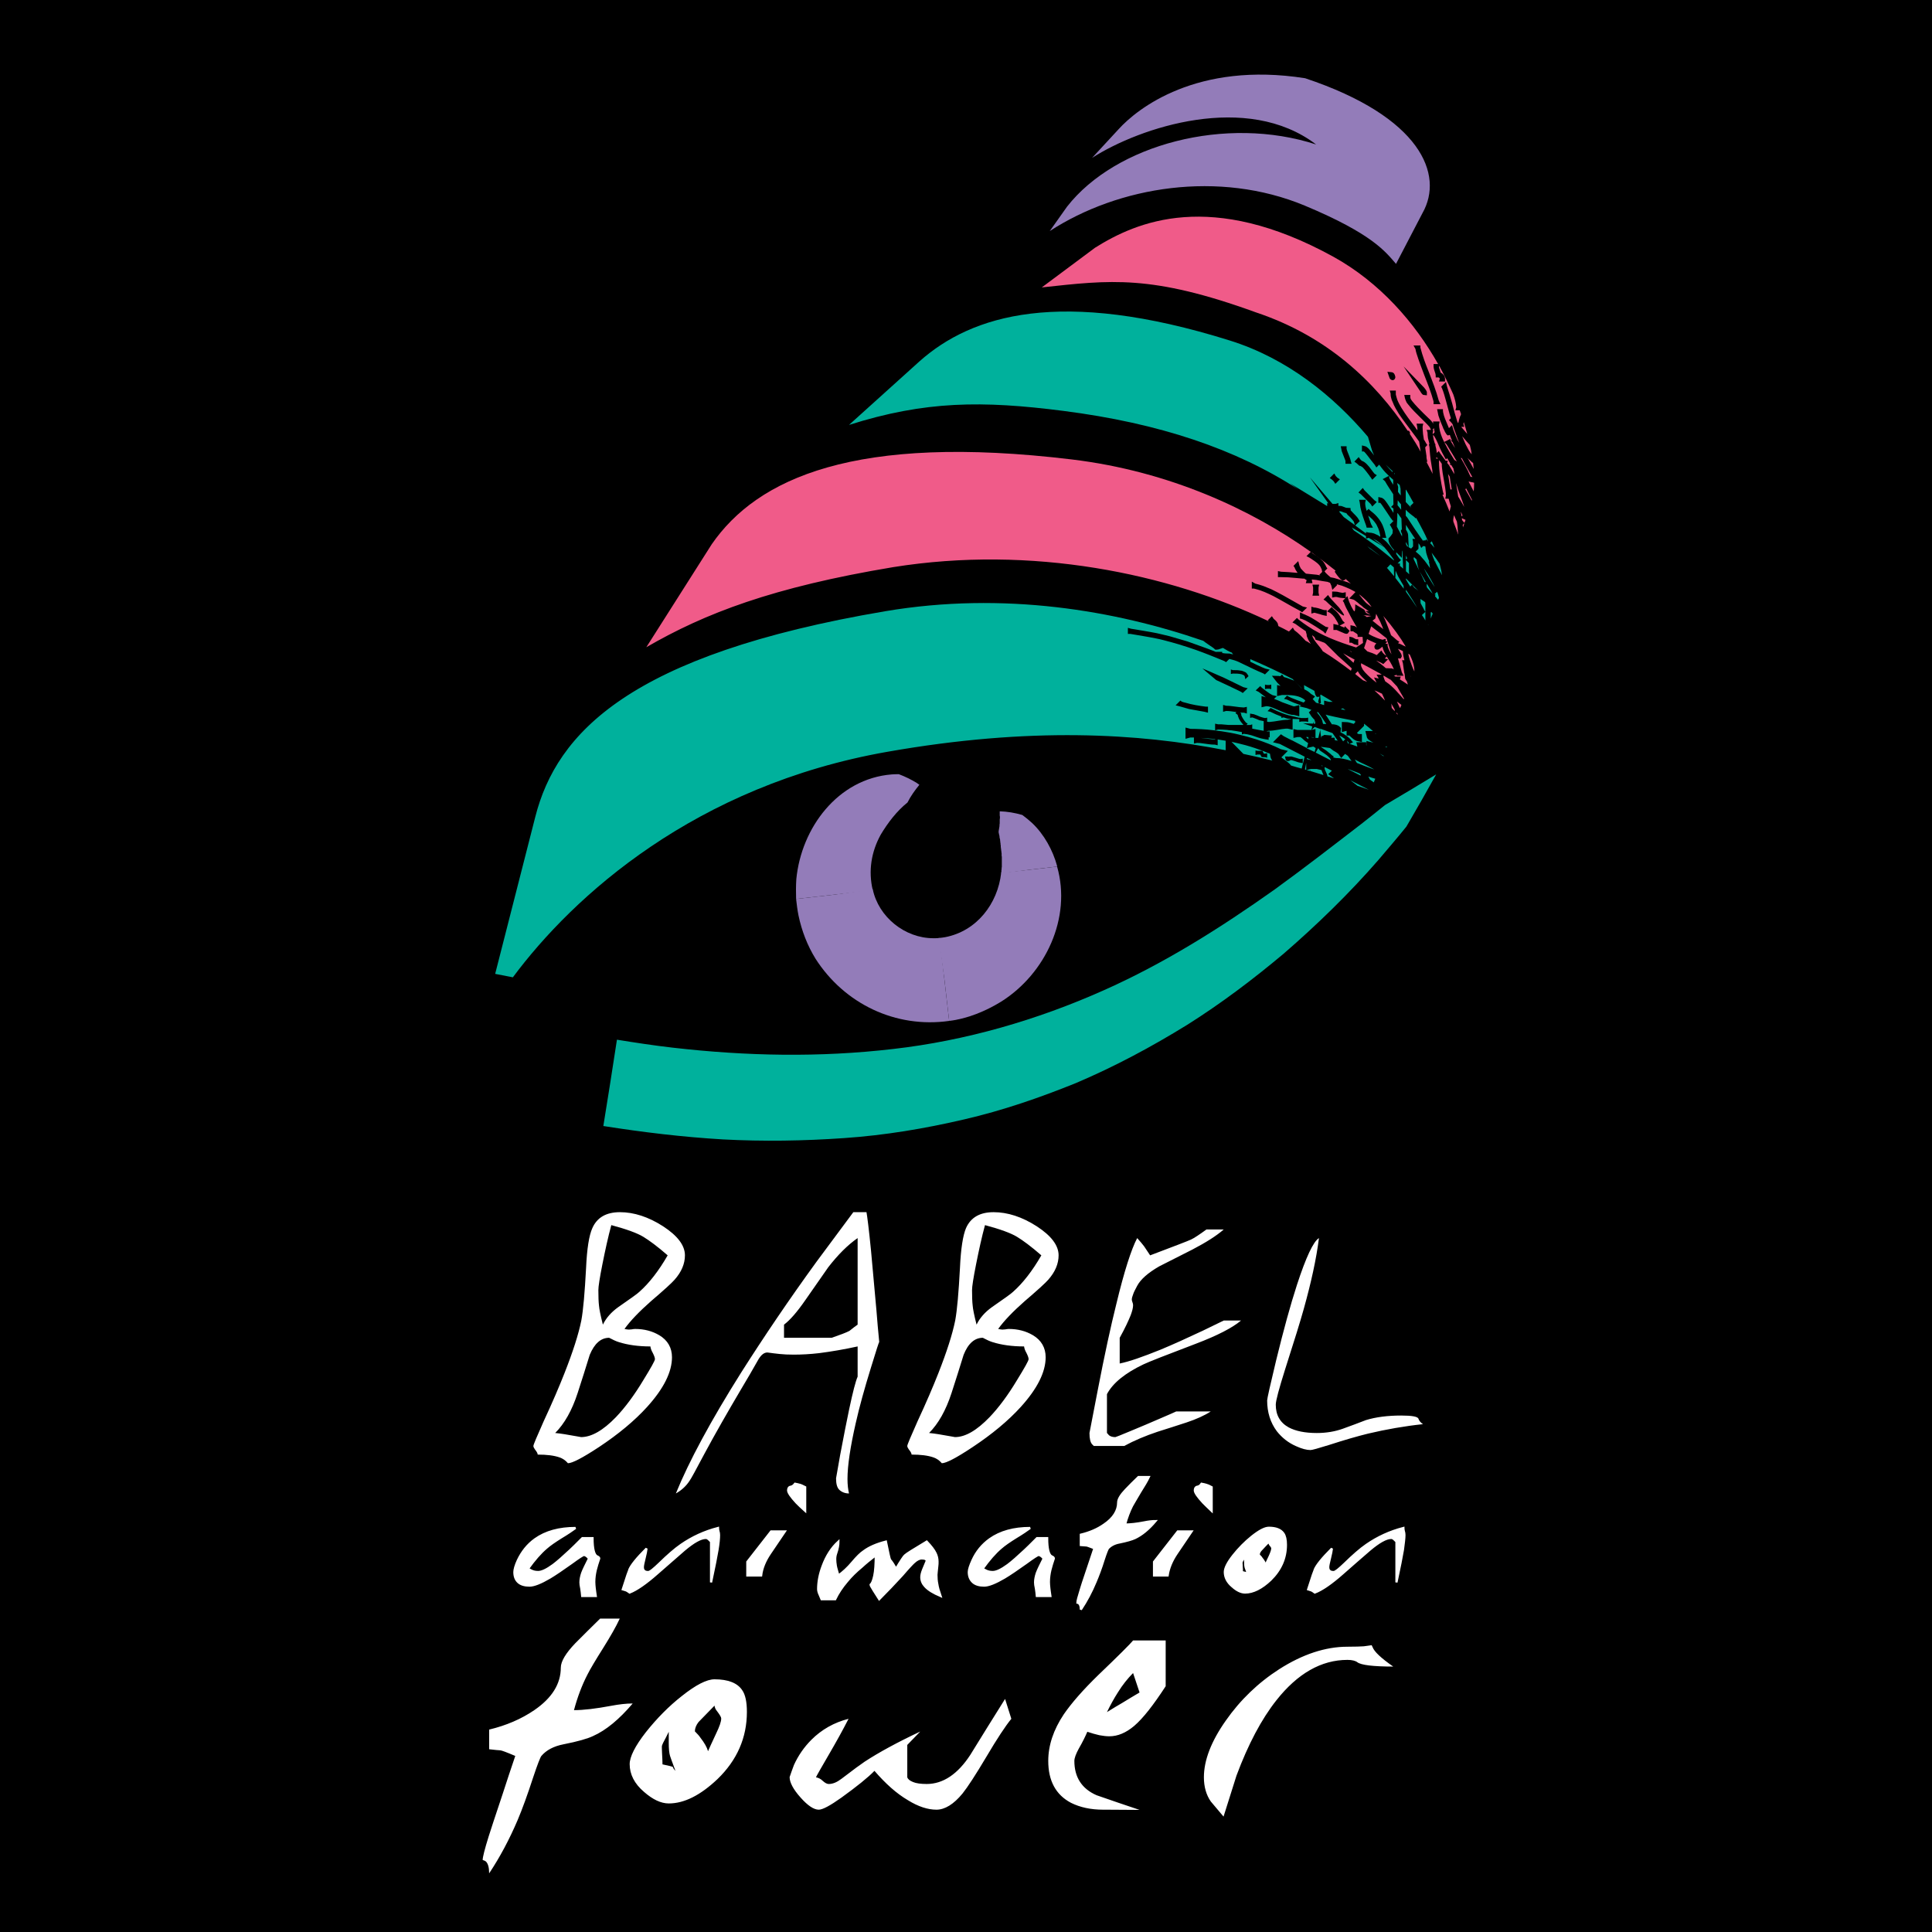 <?xml version="1.0" encoding="utf-8"?>
<!-- Generator: Adobe Illustrator 13.0.0, SVG Export Plug-In . SVG Version: 6.00 Build 14948)  -->
<!DOCTYPE svg PUBLIC "-//W3C//DTD SVG 1.0//EN" "http://www.w3.org/TR/2001/REC-SVG-20010904/DTD/svg10.dtd">
<svg version="1.0" id="Layer_1" xmlns="http://www.w3.org/2000/svg" xmlns:xlink="http://www.w3.org/1999/xlink" x="0px" y="0px"
	 width="192.756px" height="192.756px" viewBox="0 0 192.756 192.756" enable-background="new 0 0 192.756 192.756"
	 xml:space="preserve">
<g>
	<polygon fill-rule="evenodd" clip-rule="evenodd" points="0,0 192.756,0 192.756,192.756 0,192.756 0,0 	"/>
	<path fill-rule="evenodd" clip-rule="evenodd" fill="#00B19C" d="M126.703,75.194c-0.173-0.065-0.366-0.129-0.539-0.215
		c-0.624-0.237-1.249-0.452-1.874-0.625c-0.474-0.129-0.947-0.237-1.421-0.345l1.185,1.206c0.99,0.215,1.96,0.431,2.886,0.667
		c-0.107-0.129-0.172-0.258-0.193-0.431L126.703,75.194L126.703,75.194z M124.743,66.02v-0.258c1.507,0.646,2.929,1.313,4.221,1.981
		c0.302,0.301,0.582,0.603,0.884,0.926c0.021,0,0.043,0.021,0.043,0.021l-0.927-0.947c0.043,0.064,0.107,0.107,0.173,0.172
		c-0.345-0.129-0.689-0.28-1.034-0.366c-0.021-0.021-0.043-0.065-0.064-0.086l-0.129-0.172l-0.173,0.172
		c-0.043,0-0.086,0-0.129-0.021l-0.711-0.021l0.517,0.667l0.345,0.345l-0.345-0.086v1.099l0.496-0.107c0.172,0,0.365,0,0.538,0
		c0.581,0.021,1.206,0.086,1.68,0.452l0.043,0.043l0.064,0.086l-0.172,0.172c-0.409-0.151-0.84-0.301-1.249-0.474l-0.302-0.151
		l-0.107-0.064l-0.302,0.323l0.28,0.064c0.215,0.107,0.452,0.215,0.71,0.323c0.237,0.086,0.453,0.172,0.689,0.237l-0.107,0.129
		l0.711,0.172c0.15,0.064,0.302,0.129,0.452,0.172l-0.259,0.258l0.151,0.215c0.086,0.194,0.323,0.409,0.452,0.56l-0.129,0.345
		l-1.056-0.043l0.926,0.323l-0.086,0.345h-1.4l-0.388-0.086v0.151l-0.301-0.086v0.991l0.193,0.086l0.948-0.237
		c0.086,0.086,0.172,0.151,0.258,0.237c0.107,0.086,0.237,0.172,0.366,0.259l-0.129,0.495l-1.443-0.754l0.948-0.237
		c-0.021-0.021-0.043-0.043-0.064-0.043l-0.087-0.064h-0.302l-0.388,0.086V72.89l-0.301-0.086v0.991l-0.668-0.345l-0.28-0.194
		l-0.797,0.797l0.689,0.172l2.477,1.271l-0.301,1.184c-0.345-0.086-0.689-0.193-1.056-0.301c-0.259-0.345-0.646-0.539-0.969-0.818
		l0.646-0.646l-0.711-0.172c-0.775-0.387-1.572-0.689-2.412-0.969c-0.28-0.086-0.56-0.172-0.861-0.258
		c-0.582-0.151-1.163-0.302-1.744-0.41c-0.582-0.107-1.163-0.194-1.767-0.258c-0.732-0.086-1.485-0.129-2.219-0.129l-0.495-0.129
		v1.12l0.474-0.129h0.366v0.603l0.302-0.065c0.216,0,0.452,0.022,0.689,0.065c0.345,0.043,0.689,0.107,1.056,0.107h0.043
		l0.279,0.065v-0.582c0.28,0.043,0.539,0.086,0.797,0.129v0.948c-8.701-1.702-19.534-2.347-33.727,0.151
		c-19.19,3.36-31.358,14.387-37.389,22.505l-1.766-0.344l4.006-15.679c2.132-8.335,9.368-16.174,34.912-20.503
		c11.867-2.002,22.98-0.064,31.725,2.951c0.086,0.064,0.172,0.129,0.258,0.194c0.237,0.172,0.496,0.345,0.754,0.517
		c0.064,0.064,0.13,0.108,0.194,0.172h0.129c0.064,0,0.107-0.021,0.173-0.021c0.15-0.043,0.301-0.108,0.452-0.151
		c0,0,0.021,0.021,0.043,0.021c0.28,0.172,0.56,0.345,0.861,0.452c0.021,0.064,0.064,0.129,0.129,0.172l0,0
		c-0.043,0-0.064-0.021-0.107-0.021l-0.258-0.064c-0.216,0-0.453,0-0.668-0.043c-0.021,0-0.043,0-0.065,0v-0.129h-0.603v0.021
		c-0.28-0.108-0.582-0.237-0.883-0.345c-0.668-0.237-1.314-0.474-1.981-0.711c-0.582-0.172-1.163-0.344-1.767-0.517
		c-0.409-0.107-0.84-0.194-1.271-0.302c-0.861-0.172-1.723-0.301-2.605-0.452l-0.302-0.086v0.603h0.236
		c0.861,0.151,1.724,0.28,2.563,0.452c0.258,0.043,0.495,0.108,0.754,0.172c0.495,0.129,0.99,0.258,1.486,0.409
		c0.581,0.172,1.162,0.366,1.723,0.56c0.969,0.344,1.917,0.732,2.864,1.12l0.173,0.108l0.322-0.323
		c0.216,0.043,0.452,0.129,0.668,0.193l0.216,0.086c0.517,0.237,1.012,0.496,1.528,0.732c0.323,0.15,0.646,0.301,0.97,0.431
		l0.172,0.107l0.475-0.474l-0.432-0.107C125.733,66.515,125.238,66.256,124.743,66.02L124.743,66.02z M131.312,70.111l-0.345-0.366
		l0.237-0.258l-0.409-0.258c-0.194-0.194-0.409-0.345-0.668-0.453l-0.021-0.387c-0.021-0.021-0.021-0.043-0.021-0.043
		c0.366,0.194,0.711,0.388,1.056,0.582l0.021,0.108c0.021,0.107,0.043,0.237,0.107,0.345l0.107,0.151l0.28-0.022
		c-0.172,0.582-0.302,0.625,0.452,0.84v-0.453l0.323,0.086l0.064-0.258l0,0l-0.064,0.258l0,0l0.064-0.258
		c-0.237-0.151-0.495-0.28-0.732-0.431l-0.021,0.043l-0.021,0.043l0.064,0.732C131.742,70.198,131.57,70.198,131.312,70.111
		L131.312,70.111z M132.884,72.265l-0.625-0.969c0.065,0.022,0.151,0.043,0.237,0.065c0.883,0.215,1.788,0.387,2.692,0.56
		c0.021,0.065,0.021,0.108,0.021,0.151l-0.15,0.151c-0.216-0.064-0.431-0.151-0.646-0.172l-0.538-0.021v1.012l0.474-0.129v0.474
		h0.28l0.021,0.021c0.236,0.215,0.474,0.474,0.818,0.538l0.409,0.086v-0.797h-0.345c-0.043-0.021-0.108-0.064-0.151-0.108
		l0.711-0.71v-0.215c0.323,0.258,0.625,0.495,0.884,0.732h-0.754l0.129,0.517c0.021,0.215,0.172,0.345,0.345,0.452l0.086,0.065
		c0.086,0.043,0.172,0.064,0.259,0.107c-0.064-0.021-0.13-0.021-0.194-0.021l-0.517-0.129v0.453l-0.021-0.021v-0.302h-0.991
		l0.107,0.431c-0.193-0.065-0.408-0.151-0.603-0.216c-0.064-0.021-0.107-0.021-0.172-0.043l0.345-0.172l-0.151-0.151
		c-0.021-0.064-0.086-0.107-0.129-0.172c-0.194-0.193-0.431-0.366-0.668-0.517c-0.107-0.043-0.193-0.108-0.302-0.151l0.043-0.431
		l-0.172-0.172c-0.173-0.129-0.388-0.172-0.581-0.194H132.884L132.884,72.265z M134.004,73.967l-0.388-0.582l0.043,0.021
		c0.194,0.086,0.388,0.215,0.56,0.344L134.004,73.967L134.004,73.967z M135.382,76.12l-0.215-0.344
		c0.172,0.086,0.323,0.172,0.495,0.258c0.496,0.237,0.991,0.453,1.443,0.732c-0.086-0.021-0.173-0.064-0.259-0.086
		C136.352,76.508,135.878,76.314,135.382,76.12L135.382,76.12z M135.662,77.176l0.129,0.151l-0.064,0.043l-1.271-0.646
		c0.173,0.043,0.323,0.108,0.495,0.172C135.188,76.982,135.425,77.068,135.662,77.176L135.662,77.176z M134.478,75.41l0.366,0.517
		c-0.517-0.172-1.033-0.301-1.572-0.301l-0.279-0.064l0.086-0.086l-0.173-0.107c-0.129-0.129-0.258-0.237-0.409-0.345
		c-0.086-0.086-0.193-0.151-0.28-0.215c-0.15-0.108-0.301-0.194-0.452-0.301c0.108,0.021,0.237,0.021,0.345,0.043l0.474,0.064
		l0.108,0.021c0.107,0.086,0.236,0.172,0.345,0.258c0.172,0.086,0.344,0.194,0.495,0.323l0.28,0.409l0.387-0.409
		C134.284,75.28,134.392,75.345,134.478,75.41L134.478,75.41z M132.948,73.148l0.518,0.754c-0.087-0.021-0.194-0.043-0.28-0.043
		l-0.043-0.258h-0.323l0.064-0.215l-0.775-0.064c0,0.086-0.409,0.086-0.236,0.323c-0.13,0-0.108-0.969-0.216-0.969l1.249,0.452
		C132.927,73.126,132.927,73.148,132.948,73.148L132.948,73.148z M132.001,71.748l0.323,0.496l-0.323-0.021
		c-0.021-0.086-0.043-0.151-0.064-0.237L132.001,71.748L132.001,71.748z M131.549,71.102l0.452,0.646l-0.064,0.215
		c-0.021-0.043-0.021-0.086-0.043-0.129c-0.043-0.151-0.108-0.258-0.194-0.366c-0.107-0.15-0.236-0.28-0.323-0.431
		c0.043,0.021,0.108,0.021,0.173,0.043C131.549,71.081,131.549,71.081,131.549,71.102L131.549,71.102z M123.537,68.884
		c-0.732-0.344-1.465-0.71-2.197-1.034l-1.379-1.163c0.539,0.215,1.056,0.452,1.595,0.689c0.322,0.129,0.646,0.28,0.947,0.431
		c0.517,0.258,1.034,0.495,1.551,0.754l0.431,0.107l-0.495,0.474l-0.151-0.107L123.537,68.884L123.537,68.884z M120.177,71.016
		l-1.551-0.28l-0.904-0.258l-0.431-0.107l0.474-0.474l0.15,0.108c0.13,0.043,0.237,0.086,0.366,0.107
		c0.646,0.194,1.336,0.302,2.003,0.388h0.237v0.603L120.177,71.016L120.177,71.016z M123.902,73.041
		c-0.344-0.064-0.688-0.129-1.033-0.172c-0.15,0-0.302-0.021-0.452-0.043c-0.302-0.021-0.582-0.043-0.883-0.043l-0.302,0.086v-0.667
		l0.302,0.064c0.107,0,0.215,0,0.322,0l0,0l0,0c0.237,0.021,0.496,0.043,0.732,0.064h1.465c0-0.021-0.021-0.043-0.043-0.064
		c-0.194-0.215-0.388-0.474-0.474-0.753c-0.021-0.043-0.043-0.108-0.043-0.172l-0.087-0.086l-0.15-0.108l0.107-0.107
		c-0.345-0.043-0.688-0.108-1.033-0.108l-0.302,0.086v-0.689l0.302,0.086c0.581,0,1.163,0.151,1.766,0.172l0.302-0.064v0.667
		l-0.28-0.086c-0.129,0-0.259,0-0.388-0.021l0.107,0.108c0,0.043,0,0.107,0,0.151c0.043,0.129,0.107,0.237,0.173,0.344
		c0.086,0.151,0.193,0.28,0.302,0.409l0.172,0.108l-0.129,0.129h0.388l0.193-0.064v0.431c0.366,0.064,0.754,0.151,1.142,0.215
		v-0.969l-0.431-0.086c-0.194-0.086-0.388-0.172-0.582-0.237c-0.043-0.021-0.107-0.043-0.15-0.043l-0.193,0.043v-0.431l0.215,0.043
		c0.043,0,0.107,0.021,0.15,0.021c0.216,0.065,0.432,0.172,0.646,0.259c0.15,0.043,0.323,0.107,0.495,0.129l0.194-0.043v0.409
		l0.15,0.021h0.108c0.603-0.043,1.185-0.215,1.787-0.215l0.388-0.086l-0.323-0.021c-0.172-0.021-0.302-0.086-0.452-0.129
		c-0.021,0-0.021,0-0.043,0l-0.193,0.043V71.49c-0.366-0.129-0.755-0.301-1.099-0.474l-0.28-0.065l0.302-0.323l0.129,0.064
		c0.323,0.172,0.668,0.323,1.013,0.452c0.215,0.086,0.431,0.151,0.646,0.216l1.077,0.258v-0.021l0.194,0.043h0.495l0.193-0.043
		v0.431l-0.193-0.043h-0.495l-0.194,0.043v-0.28l-0.668-0.021v1.077l-0.495-0.108c-0.064,0-0.107,0-0.172,0
		c-0.582,0.043-1.142,0.215-1.724,0.215l-0.215,0.043l0.086,0.021h0.237v0.603l-0.108-0.043v0.28l-0.215-0.043h-0.043
		c-0.065-0.022-0.151-0.022-0.216-0.043c-0.409-0.064-0.775-0.215-1.163-0.344l-0.15-0.043c-0.237-0.065-0.452-0.108-0.689-0.129
		l-0.194,0.064V73.041L123.902,73.041z M126.293,69.573c-0.236-0.172-0.474-0.366-0.71-0.539l-0.302-0.151l0.452-0.431l0.172,0.172
		c0.194,0.15,0.366,0.28,0.539,0.409c0.172,0.129,0.345,0.237,0.517,0.323l0.431,0.107l-0.28,0.259
		c0.28,0.107,0.561,0.215,0.819,0.344l1.012,0.366c0.064,0.021,0.129,0.043,0.194,0.043l0.495-0.129v1.12l-0.495-0.129
		c-0.087,0-0.173-0.021-0.28-0.021c-0.646-0.129-1.228-0.453-1.831-0.689c-0.215-0.086-0.452-0.172-0.688-0.172l-0.474,0.108v-1.12
		L126.293,69.573L126.293,69.573z M119.789,73.622c0.474,0.043,0.926,0.129,1.4,0.151l0.086-0.022l-0.086-0.021
		C120.715,73.687,120.263,73.644,119.789,73.622L119.789,73.622z M130.277,73.536h0.065H130.277L130.277,73.536z M130.3,73.536
		c0.043,0.043,0.086,0.086,0.15,0.129c0.021,0.021,0.064,0.064,0.086,0.086v-0.215h-0.193H130.3L130.3,73.536L130.3,73.536z
		 M132.776,75.776l-0.107-0.151c-0.108-0.107-0.194-0.194-0.302-0.28c-0.194-0.151-0.409-0.28-0.625-0.431
		c-0.15-0.086-0.086-0.172-0.236-0.258l-0.237,0.431l1.508,0.775V75.776L132.776,75.776z M131.032,74.484
		c0.063,0.043,0.15,0.086,0.236,0.15l-0.107,0.388l-0.797-0.366l0.258-0.086L131.032,74.484L131.032,74.484z M123.105,66.859
		c0.216,0,0.432,0,0.646,0.043c0.043,0,0.107,0.021,0.15,0.021c0.13,0.043,0.237,0.086,0.366,0.151l0.087,0.064l0.064,0.086
		c0.043,0.043,0.064,0.086,0.086,0.129l0.064,0.107l-0.323,0.302l-0.064-0.302c-0.064-0.107-0.193-0.151-0.323-0.194
		c-0.279-0.064-0.56-0.064-0.861-0.064l-0.193,0.043v-0.452l0.193,0.064H123.105L123.105,66.859z M126.638,68.345l0.194-0.043v0.453
		l-0.194-0.043h-0.236l-0.194,0.043v-0.453l0.194,0.043H126.638L126.638,68.345z M132.194,76.81c0.064,0.129,0.13,0.28,0.194,0.431
		c0.021,0.043,0.043,0.108,0.043,0.151v0.064c0.216,0.064,0.431,0.129,0.646,0.194c-0.043-0.043-0.086-0.086-0.13-0.108
		l-0.431-0.301l0.366-0.345l-0.711-0.366l-0.021,0.086C132.151,76.68,132.173,76.745,132.194,76.81L132.194,76.81z M131.851,76.831
		c0.043,0.172,0.129,0.323,0.193,0.496c-0.452-0.129-0.883-0.28-1.335-0.41l0.043-0.194h0.064h0.56L131.851,76.831L131.851,76.831z
		 M131.979,76.422h-0.129v-0.064L131.979,76.422L131.979,76.422z M129.632,75.711l0.15,0.021l0.194-0.043v0.453l-0.216-0.043
		c-0.215-0.021-0.409-0.107-0.603-0.172c-0.13-0.043-0.259-0.086-0.388-0.107l-0.021,0.021c-0.086,0.064-0.194,0.107-0.302,0.086
		h-0.043l-0.043-0.043l-0.043-0.021l-0.044-0.064c0-0.043-0.021-0.086-0.021-0.129l-0.043-0.194h0.237l0.15,0.022l0.043-0.022
		c0.065,0,0.13,0,0.216,0C129.115,75.539,129.373,75.646,129.632,75.711L129.632,75.711z M125.884,75.539l-0.15-0.259h-0.28
		l-0.193,0.043v-0.453l0.193,0.043h0.496l0.15,0.28h0.129l0.194-0.043v0.452l-0.194-0.064H125.884L125.884,75.539z M134.585,74.204
		l-0.043-0.129c-0.043-0.064-0.086-0.129-0.15-0.172l0.086,0.259L134.585,74.204L134.585,74.204z M131.226,72.201v-0.194
		c-0.021-0.021-0.043-0.065-0.064-0.086l-0.173,0.28H131.226L131.226,72.201z M130.859,72.825l0.388-0.086v0.883
		c0.086,0,0.172,0,0.28,0l0.215-0.883l-0.581-0.215L130.859,72.825L130.859,72.825z M131.161,73.601l-0.323-0.064l0,0v0.021
		l0.194,0.043C131.074,73.601,131.118,73.601,131.161,73.601L131.161,73.601z M131.14,71.856l-0.151,0.345L131.14,71.856
		L131.14,71.856z M134.24,70.844c-0.172-0.021-0.322-0.065-0.474-0.086c0.065-0.021,0.13-0.064,0.216-0.086
		C134.068,70.736,134.154,70.779,134.24,70.844L134.24,70.844z M134.715,77.843l1.852,0.948c-0.365-0.129-0.753-0.259-1.119-0.388
		L134.715,77.843L134.715,77.843z M130.407,75.625l0.431,0.215h-0.021l-0.431-0.108L130.407,75.625L130.407,75.625z M137.665,75.194
		l0.043,0.021c0.043,0.021,0.108,0.064,0.151,0.086l0.193,0.107l-0.021,0.043L137.665,75.194L137.665,75.194z M138.161,74.484
		c0.043,0,0.064,0.021,0.107,0.043l0.086,0.021l0.043-0.064H138.161L138.161,74.484z M130.191,76.766l0.13-0.646v0.689
		L130.191,76.766L130.191,76.766z M130.752,76.723l-0.043,0.194L130.752,76.723L130.752,76.723z M131.269,74.634l-0.086,0.409
		L131.269,74.634L131.269,74.634z M131.527,73.622l0.215-0.883L131.527,73.622L131.527,73.622z M132.001,71.748l-0.064,0.215
		L132.001,71.748L132.001,71.748z M130.838,72.825l0.086-0.345L130.838,72.825L130.838,72.825z M130.515,74.139l-0.129,0.495
		L130.515,74.139L130.515,74.139z M130.17,75.496l-0.301,1.184L130.17,75.496L130.17,75.496z M130.752,76.723l-0.064,0.194
		c-0.108-0.021-0.216-0.064-0.323-0.086L130.752,76.723L130.752,76.723z M132.496,69.724l-0.064,0.258l0.193,0.043
		c0.108,0,0.216,0,0.345,0C132.819,69.917,132.647,69.832,132.496,69.724L132.496,69.724z M136.523,77.477l0.151,0.302
		c0.129,0.086,0.258,0.194,0.388,0.28l0.15-0.366C136.977,77.628,136.739,77.563,136.523,77.477L136.523,77.477z M137.213,73.148
		v0.043c0.021,0.021,0.064,0.043,0.086,0.043C137.277,73.213,137.234,73.17,137.213,73.148L137.213,73.148z"/>
	<path fill-rule="evenodd" clip-rule="evenodd" fill="#F05B89" d="M138.183,69.896c-0.087-0.237-0.194-0.474-0.302-0.689
		c-0.259-0.108-0.496-0.237-0.754-0.323C137.493,69.207,137.838,69.552,138.183,69.896L138.183,69.896z M129.61,60.894
		c-0.861-0.452-1.701-0.969-2.563-1.421c-0.301-0.151-0.581-0.28-0.883-0.409l-0.452-0.172c-0.193-0.064-0.388-0.107-0.604-0.172
		h-0.215v-0.689l0.345,0.194c0.28,0.064,0.538,0.15,0.797,0.237c0.28,0.108,0.538,0.215,0.797,0.323
		c0.388,0.194,0.775,0.387,1.163,0.603c0.668,0.366,1.313,0.753,1.981,1.12l0.431,0.108l-0.495,0.474l-0.151-0.108L129.61,60.894
		L129.61,60.894z M106.932,45.839c-21.646-2.606-31.38,1.895-35.924,8.464l-6.526,10.273c5.837-3.382,12.6-5.987,24.617-7.99
		c13.828-2.219,27.46,0.624,37.497,5.405l-0.107-0.107l0.409-0.409l0.172,0.259c0.108,0.107,0.237,0.194,0.323,0.323
		c0.043,0.064,0.108,0.151,0.108,0.237l0.043,0.172c0.345,0.172,0.71,0.345,1.055,0.539l0.388-0.388l0.151,0.258
		c0.107,0.086,0.193,0.151,0.301,0.237c0.194,0.172,0.41,0.366,0.582,0.56l0.236,0.258c0.194,0.086,0.345,0.194,0.518,0.302
		c-0.129-0.194-0.237-0.366-0.323-0.582l-0.064-0.151c-0.021-0.064-0.021-0.129-0.021-0.194l-0.087-0.301h0.044l-0.13-0.086
		c-0.322-0.215-0.624-0.431-0.947-0.667l-0.302-0.151l0.452-0.452l0.173,0.172c0.302,0.237,0.603,0.452,0.926,0.667
		c1.422,0.948,2.95,1.529,4.803,2.111l0.689-0.453l-0.043-0.603h-0.495v-0.216c-0.022-0.021-0.044-0.043-0.065-0.086l-0.301-0.194
		l-0.086-0.065h-0.259V62.38l0.323,0.064c0.129,0.021,0.215,0.086,0.322,0.172c-0.301-0.517-0.667-1.163-0.797-1.443
		c-0.086-0.172-0.193-0.344-0.279-0.517c-0.087-0.194-0.173-0.366-0.237-0.56l-0.107-0.15l0.258-0.259
		c-0.15-0.021-0.301-0.021-0.474-0.043c-0.129-0.021-0.258-0.043-0.388-0.086c-0.043,0-0.107,0-0.15,0l-0.302,0.064V59.02
		c0.173,0,0.345,0,0.517,0.021c0.13,0.043,0.28,0.064,0.41,0.086c0.043,0.021,0.086,0.021,0.129,0.021l0.301-0.064v0.56l0.173-0.172
		c0.043,0.172,0.086,0.345,0.15,0.517c0.065,0.172,0.151,0.323,0.216,0.495c0.323,0.582,0.409,0.818,0.409-0.194l0.904,0.539
		l0.173,0.323l0.409,0.172c-0.021-0.107-0.861-0.495-0.13-0.323c-0.236-0.237-0.452-0.28-0.688-0.539l-0.173-0.129
		c-0.172-0.151-0.366-0.323-0.56-0.452c-0.043-0.021-0.086-0.043-0.129-0.064l-0.41-0.108l0.345-0.345l0,0l0.28-0.301l-0.15-0.086
		l-0.366-0.194l-0.388-0.172l-0.431-0.172l-0.453-0.129l-0.086-0.021l0.043,0.086l-0.474,0.474l-0.107-0.431l-0.129-0.28
		c-0.043,0-0.087-0.021-0.13-0.043l-0.107-0.043l-0.56-0.086l-0.582-0.108l-0.431-0.043V57.9l0.064,0.28h-0.668l0.087-0.301
		c-0.087-0.043-0.173-0.107-0.237-0.151h-0.129l-0.711-0.064l-0.754-0.064l-0.797-0.021H127.5v-0.603l0.301,0.064l0.775,0.043
		l0.754,0.064h0.129c-0.129-0.172-0.236-0.344-0.301-0.538l-0.108-0.151l0.475-0.474l0.129,0.474
		c0.043,0.086,0.086,0.172,0.129,0.258c0.13,0.151,0.259,0.28,0.388,0.409c0.043,0.043,0.086,0.064,0.13,0.108l0.431,0.043
		l0.646,0.064l0.345,0.065l-0.086-0.065l0.28-0.28l-0.064-0.301l-0.021-0.022c-0.044-0.129-0.108-0.237-0.194-0.345
		c-0.28-0.323-0.646-0.517-0.99-0.753l-0.302-0.151l0.431-0.431C124.894,50.879,116.752,47.024,106.932,45.839L106.932,45.839z
		 M133.443,62.078l-0.301-0.495c-0.129-0.172-0.259-0.302-0.431-0.431l-0.302-0.15l0.452-0.431l0.194,0.194
		c0.15,0.107,0.279,0.237,0.409,0.387c0.193,0.237,0.345,0.496,0.495,0.776l0.215,0.215l-0.517,0.28
		c0.151,0.064,0.302,0.129,0.474,0.194l0.043-0.151l0.475,0.474l-0.108,0.151l-0.064,0.108l-0.15,0.043
		c-0.065-0.021-0.108-0.021-0.173-0.043c-0.279-0.108-0.538-0.237-0.797-0.345c-0.021,0-0.043,0-0.064,0h-0.258V62.25l0.365,0.086
		c0.043,0,0.108,0.021,0.151,0.043l-0.064-0.216L133.443,62.078L133.443,62.078z M131.312,60.635
		c0.259,0.043,0.495,0.151,0.732,0.215c0.021,0,0.064,0,0.086,0.021h0.237v0.582c-0.216-0.043-0.452-0.086-0.668-0.172l-0.56-0.151
		l-0.302,0.086v-0.689l0.28,0.086C131.183,60.614,131.247,60.614,131.312,60.635L131.312,60.635z M131.549,59.127l0.064,0.302
		h-0.668l0.065-0.302v-0.517l-0.065-0.28h0.668l-0.064,0.28V59.127L131.549,59.127z M135.146,64.296
		c-0.107-0.043-0.194-0.129-0.302-0.172h-0.215v-0.603l0.301,0.065l0.366,0.194h0.216v0.603l-0.323-0.086H135.146L135.146,64.296z
		 M134.24,57.75l-0.043,0.107l-0.215,0.064l-0.107-0.043c-0.108-0.064-0.216-0.172-0.302-0.28c-0.107-0.129-0.194-0.237-0.28-0.366
		c-0.043-0.065-0.086-0.129-0.129-0.194l0.086-0.107c-0.754-0.604-1.572-1.228-2.434-1.853l0.129,0.129
		c0.302,0.194,0.604,0.388,0.861,0.625c0.065,0.064,0.13,0.129,0.194,0.172c0.129,0.172,0.236,0.344,0.323,0.56l0.107,0.151
		l-0.28,0.28l0.107,0.15c0.151,0.151,0.302,0.302,0.496,0.453l0,0l0.345,0.064l0.495,0.151l0.474,0.151l0.452,0.15l0.259,0.129
		C134.606,58.072,134.413,57.921,134.24,57.75L134.24,57.75z M131.958,62.961c-0.452-0.301-0.926-0.603-1.4-0.883
		c-0.215-0.129-0.431-0.237-0.667-0.323l-0.194-0.043v-0.625l0.345,0.172c0.086,0.021,0.172,0.064,0.259,0.108
		c0.711,0.301,1.313,0.775,1.959,1.163l0.28,0.064l-0.302,0.625l-0.236-0.237L131.958,62.961L131.958,62.961z M138.807,70.198
		c0,0.043,0,0.064,0.021,0.107c0,0.108,0.021,0.194,0.021,0.302v0.021c0.107,0.107,0.194,0.215,0.302,0.323v-0.129
		c0-0.021-0.021-0.043-0.021-0.065C139.022,70.564,138.914,70.392,138.807,70.198L138.807,70.198z M137.32,64.189
		c-0.021,0.021-0.064,0.064-0.086,0.086c-0.043,0.064-0.064,0.108-0.086,0.151l-0.021,0.064v0.086l0.043,0.129l0.086,0.086
		l0.107,0.021h0.087c0.064,0,0.107-0.021,0.172-0.064c0.086-0.065,0.194-0.129,0.28-0.215v-0.022l0.043,0.065
		c0.064,0.301,0.216,0.581,0.366,0.84l-0.173-0.108l-0.172-0.172l-0.15-0.237l-0.453,0.453l0.021,0.021
		c-0.15-0.086-0.322-0.151-0.474-0.216c-0.172-0.064-0.345-0.107-0.495-0.172c-0.107-0.108-0.215-0.215-0.323-0.323l0.302-0.904
		c0.215,0.129,0.474,0.236,0.711,0.344C137.17,64.124,137.256,64.167,137.32,64.189L137.32,64.189z M138.44,63.995l-0.193,0.194
		v0.043h0.193v0.215c0.064,0.258,0.173,0.474,0.302,0.689c0.021,0.043,0.064,0.086,0.086,0.151l-0.021-0.086L138.44,63.995
		L138.44,63.995z M138.247,63.995h0.193l-0.107-0.323c-0.237-0.172-0.474-0.366-0.689-0.539c-0.28-0.215-0.56-0.409-0.84-0.646
		l-0.259,0.754c0.259,0.172,0.561,0.302,0.84,0.409c0.173,0.065,0.345,0.129,0.539,0.172h0.021l0.302-0.086V63.995L138.247,63.995z
		 M136.287,60.14c-0.216-0.237-0.409-0.452-0.582-0.689c-0.043-0.043-0.064-0.086-0.107-0.151l0.15,0.108l0.302,0.258l0.28,0.259
		l0.258,0.28l0.237,0.323l0.021,0.021c-0.021-0.021-0.064-0.021-0.086-0.043C136.609,60.398,136.438,60.269,136.287,60.14
		L136.287,60.14z M137.213,61.712l0.086-0.474l0.194,0.388l0.215,0.409l0.194,0.452l0.107,0.28c-0.345-0.259-0.754-0.56-1.077-0.84
		L137.213,61.712L137.213,61.712z M136.825,61.454l-0.646-0.064c-0.41,0.107-0.108-0.108,0.193,0.172L136.825,61.454L136.825,61.454
		z M135.253,60.872L135.253,60.872L135.253,60.872L135.253,60.872z M140.357,67.958l0.107,0.345l-0.193-0.129
		c-0.194-0.129-0.388-0.259-0.604-0.388l0.086-0.28h-0.517l-0.15-0.086l-0.021-0.021l0,0h0.107l0.172-0.086v0.108h0.689
		l-0.172-0.345c-0.13-0.474-0.259-0.948-0.388-1.4l0.064,0.021h0.215l0.108-0.215l-0.021-0.107
		c-0.021-0.129-0.108-0.237-0.173-0.345l-0.193-0.301c0.172,0.064,0.323,0.15,0.495,0.236c0,0.151,0.021,0.302,0.043,0.453
		l0.064,0.28l0.043,0.172h-0.236l0.086,0.302l0.129,0.926l0.044,0.151l0.043,0.388c0,0.065,0.021,0.108,0.064,0.172
		C140.271,67.85,140.314,67.915,140.357,67.958L140.357,67.958z M140.767,67.527c-0.021-0.043-0.043-0.086-0.043-0.129
		c0.021,0.043,0.043,0.107,0.064,0.172L140.767,67.527L140.767,67.527z M139.065,66.773c-0.086-0.237-0.216-0.453-0.345-0.689
		c-0.129-0.194-0.237-0.388-0.366-0.582l-0.193,0.194l0.322,0.086l-0.474,0.474l-0.172-0.108l-0.173-0.086
		c-0.107-0.043-0.237-0.108-0.345-0.151l0.043,0.043c0.13,0.086,0.259,0.194,0.388,0.28c0.173,0.151,0.345,0.28,0.518,0.431
		l0.581,0.021C138.914,66.708,139.001,66.73,139.065,66.773L139.065,66.773z M139.366,70.004c0.087,0.151,0.151,0.301,0.216,0.452
		l0.043,0.086l0.064,0.107l0.13-0.323l-0.28-0.215L139.366,70.004L139.366,70.004z M139.28,71.124h0.086
		c0.021,0.043,0.044,0.086,0.087,0.108l-0.021,0.064C139.388,71.231,139.324,71.167,139.28,71.124L139.28,71.124z M130.902,63.371
		c0.151,0.56,0.754,1.077,1.056,1.572v0.021c1.012,0.625,1.938,1.292,2.821,1.96l0.086-0.237c-0.452-0.431-0.926-0.84-1.378-1.249
		l-1.206-1.206l-0.151-0.108l-0.581-0.215C130.902,63.758,131.527,63.78,130.902,63.371L130.902,63.371z M139.475,64.167
		c0.15,0.043,0.279,0.108,0.409,0.172c0.129,0.065,0.236,0.129,0.366,0.172c-0.518-0.883-1.271-1.938-2.24-3.058l0.173,0.366
		l0.193,0.474l0.193,0.496l0.194,0.517l0.021,0.065c0.194,0.15,0.388,0.323,0.581,0.495l0.259,0.172L139.475,64.167L139.475,64.167z
		 M140.508,65.223c0.064,0.043,0.108,0.064,0.151,0.086c0.323,0.689,0.474,1.25,0.452,1.68c-0.086-0.173-0.173-0.366-0.237-0.539
		C140.724,66.041,140.572,65.653,140.508,65.223L140.508,65.223z M132.798,59.752l0.797,0.861c1.486,1.874-0.732-0.065-1.313-0.646
		l-0.237-0.151l0.452-0.453l0.173,0.237L132.798,59.752L132.798,59.752z M138.764,67.829l-0.086-0.043
		c-0.216-0.129-0.431-0.258-0.646-0.387v0.129c0.043,0.15,0.107,0.301,0.173,0.452c0.043,0.022,0.086,0.043,0.129,0.086l0.236,0.172
		c0.323,0.258,0.625,0.56,0.905,0.883c0.193,0.216,0.388,0.431,0.581,0.646l0.021-0.086l0,0c-0.064-0.086-0.107-0.172-0.15-0.258
		c-0.173-0.302-0.366-0.603-0.539-0.926C139.194,68.281,138.979,68.065,138.764,67.829L138.764,67.829z M137.859,67.312
		l-0.194-0.129c-0.624-0.345-1.249-0.689-1.874-1.012v0.237l0.044,0.129c0.043,0.107,0.086,0.172,0.129,0.258
		c0.086,0.107,0.15,0.215,0.237,0.301c0.344,0.366,0.731,0.711,1.141,1.012l-0.258-0.517l0.452,0.108v-0.043l-0.194-0.345H137.859
		L137.859,67.312z M135.619,66.062v0.021V66.062L135.619,66.062z M134.004,65.179c0.388,0.216,0.754,0.431,1.142,0.625l-0.107,0.323
		C134.693,65.826,134.349,65.502,134.004,65.179L134.004,65.179z M134.844,65.05l-0.193-0.108l0.193,0.065V65.05L134.844,65.05z
		 M134.865,66.687l-0.086,0.237L134.865,66.687L134.865,66.687z M135.146,65.826l-0.107,0.301L135.146,65.826L135.146,65.826z
		 M135.469,66.967l-0.194,0.194l-0.021-0.021l-0.021,0.129c0.237,0.194,0.495,0.388,0.754,0.603c0.15,0.064,0.302,0.107,0.452,0.172
		l-0.043-0.021l-0.474-0.452l-0.216-0.237C135.619,67.226,135.533,67.096,135.469,66.967L135.469,66.967L135.469,66.967z
		 M135.253,67.139l-0.021,0.129L135.253,67.139L135.253,67.139z M135.619,66.062v0.021l0.129-0.409L135.619,66.062L135.619,66.062z
		 M136.093,64.641l0.28-0.883L136.093,64.641L136.093,64.641z M136.804,62.487l-0.259,0.754L136.804,62.487L136.804,62.487z"/>
	<path fill-rule="evenodd" clip-rule="evenodd" fill="#00B19C" d="M141.37,57.642v0.021V57.642L141.37,57.642z M129.503,48.812
		l-0.818-0.603l3.726,2.283V50.19l0.129,0.043l-1.852-2.606l2.261,2.649h0.302l0.28-0.086v0.28c0.107,0,0.215,0,0.323,0.021
		c0.15,0.043,0.301,0.129,0.452,0.172l0.431,0.021l0.021,0.237c0.021,0.022,0.064,0.065,0.086,0.086
		c0.237,0.28,0.538,0.495,0.711,0.818l0.107,0.172l-0.452,0.431l1.077,0.796v-0.15l0.301,0.065l0.237,0.021l0.259,0.064l0.236,0.108
		c0.13,0.043,0.237,0.108,0.345,0.194l0.043,0.021v-0.107c-0.043-0.258-0.107-0.495-0.193-0.711c-0.064-0.151-0.13-0.28-0.194-0.409
		c-0.107-0.172-0.236-0.323-0.366-0.474c-0.15-0.151-0.301-0.28-0.452-0.409c0.086,0.28,0.194,0.56,0.28,0.84l0.194,0.366h-0.625
		l-0.064-0.237c-0.216-0.581-0.431-1.163-0.561-1.787l-0.064-0.474l-0.064-0.28h0.668l-0.064,0.302c0,0.28,0.064,0.538,0.15,0.797
		l0.193-0.194l0.173,0.173c0.215,0.172,0.431,0.344,0.624,0.56c0.086,0.108,0.194,0.215,0.28,0.345
		c0.107,0.151,0.216,0.323,0.302,0.517c0.086,0.194,0.15,0.388,0.215,0.604c0.044,0.129,0.065,0.258,0.087,0.387l0.086,0.302h-0.452
		c0.064,0.043,0.086,0.086,0.129,0.108c0.107,0.086,0.216,0.194,0.323,0.28c0.236,0.258,0.474,0.539,0.689,0.84l0.064,0.065v-0.108
		c-0.173-0.172-0.302-0.366-0.409-0.56c-0.043-0.108-0.087-0.194-0.108-0.301c-0.021-0.086-0.021-0.172-0.021-0.259
		c0.151-0.151,0.28-0.301,0.388-0.474c0-0.022,0.021-0.043,0.021-0.064l0.021-0.302c-0.064-0.129-0.129-0.237-0.193-0.366
		l-0.107-0.172l0.366-0.366v-0.086l-0.065,0.086c-0.064-0.108-0.129-0.215-0.215-0.302c-0.107-0.172-0.237-0.345-0.345-0.517
		l-0.538-0.797c-0.043-0.064-0.108-0.129-0.151-0.193h-0.193v-0.582l0.366,0.086l0.064,0.043c0.129,0.065,0.193,0.151,0.28,0.259
		c0.279,0.366,0.517,0.775,0.775,1.163l0.021,0.022v-0.431l-0.237-0.151l0.237-0.237l-0.021-1.034
		c-0.28-0.431-0.561-0.84-0.818-1.292l-0.237-0.215l0.624-0.323l0.065,0.28c0.107,0.216,0.236,0.41,0.366,0.603v-0.495
		c-0.28-0.237-0.539-0.474-0.775-0.732c-0.13-0.15-0.259-0.28-0.366-0.431c-0.087-0.108-0.173-0.237-0.259-0.344l-0.28,0.28
		c-0.064-0.108-0.129-0.216-0.193-0.302c-0.173-0.194-0.323-0.409-0.495-0.625c-0.13-0.172-0.259-0.344-0.409-0.517
		c-0.043-0.043-0.087-0.108-0.151-0.151h-0.193v-0.604l0.345,0.086l0.129,0.064c0.064,0.065,0.129,0.108,0.193,0.172
		c0.194,0.216,0.366,0.431,0.539,0.668l-0.021-0.064L136.911,45l-0.064-0.194l-0.366-1.228c-3.445-4.07-8.055-7.818-13.783-9.605
		c-16.907-5.298-25.759-2.541-30.95,2.068l-7.043,6.354c7.603-2.413,13.31-2.434,21.387-1.4
		C115.676,42.221,123.321,44.805,129.503,48.812L129.503,48.812z M132.884,50.793l0.086,0.043l-0.043-0.043H132.884L132.884,50.793z
		 M133.595,51.03l0.474,0.56l1.099,0.796l-0.086-0.323c-0.108-0.172-0.259-0.323-0.388-0.474c-0.13-0.129-0.28-0.237-0.366-0.388
		c-0.173-0.043-0.302-0.086-0.452-0.151c-0.064-0.021-0.108-0.043-0.173-0.043L133.595,51.03L133.595,51.03z M138.074,54.562
		l-1.098-0.818l0.043,0.022l0.172,0.086c0.107,0.043,0.193,0.108,0.28,0.172c0.129,0.086,0.258,0.194,0.366,0.301
		C137.924,54.411,137.988,54.476,138.074,54.562L138.074,54.562z M136.588,53.679l1.508,0.905c0.345,0.388,0.668,0.818,0.97,1.249
		v0.086c-0.021-0.021-0.021-0.021-0.043-0.043c-0.409-0.345-0.84-0.689-1.271-1.034c-0.431-0.345-0.883-0.668-1.335-0.991
		c-0.431-0.323-0.883-0.625-1.335-0.926l-0.216-0.301l1.422,0.861v0.258l0.279-0.086L136.588,53.679L136.588,53.679z M139.646,48.38
		c-0.086-0.064-0.172-0.129-0.259-0.193l0.108,0.409l-0.021,0.474c0.086,0.129,0.193,0.258,0.279,0.366l-0.021-0.689
		C139.711,48.618,139.668,48.51,139.646,48.38L139.646,48.38z M139.432,50.405l0.021-0.495c0.107,0.151,0.215,0.28,0.322,0.409
		l0.022,0.539L139.432,50.405L139.432,50.405z M139.41,51.525v-0.344c0.064,0.043,0.107,0.107,0.15,0.172
		c0.086,0.129,0.172,0.259,0.259,0.366l0.043,1.099l-0.087,0.086v0.129c0.022,0.086,0.065,0.172,0.108,0.237v0.258
		c-0.173-0.323-0.345-0.646-0.518-0.991L139.41,51.525L139.41,51.525L139.41,51.525L139.41,51.525z M139.302,55.272V55.1l0.561,0.56
		l0.021-0.625l0.043-0.129v0.065v0.021l0,0l0.064,1.744c-0.107-0.107-0.216-0.194-0.323-0.28V56.22h-0.236l0.344-0.345l-0.172-0.172
		C139.496,55.552,139.388,55.402,139.302,55.272L139.302,55.272z M139.216,57.663l0.021-0.732l0.064,0.15
		c0.064,0.151,0.13,0.302,0.194,0.431c0.172,0.323,0.366,0.625,0.538,0.926l0.021,0.301
		C139.775,58.374,139.496,58.029,139.216,57.663L139.216,57.663z M139.065,56.608l0.021,0.883c-0.237-0.302-0.495-0.582-0.732-0.861
		l0.043,0.021l0.323-0.345C138.85,56.414,138.957,56.521,139.065,56.608L139.065,56.608z M140.293,48.876l-0.043-0.021v1.228
		c0.193,0.215,0.388,0.409,0.581,0.603l-0.021-0.021l-0.107-0.172l0.323-0.323C140.788,49.737,140.551,49.307,140.293,48.876
		L140.293,48.876z M140.25,51.46v-0.603c0.043,0.043,0.086,0.086,0.129,0.129l0.215,0.194c0.13,0.107,0.259,0.215,0.41,0.323
		l0.086,0.064l0.15,0.151l0.064-0.043c0.087,0.172,0.173,0.345,0.28,0.517c0.28,0.538,0.582,1.077,0.818,1.637l0.021,0.064
		l0.043,0.129l-0.021-0.021l-0.129-0.194l-0.129,0.129l-0.173-0.043v0.108c-0.302-0.388-0.56-0.797-0.84-1.185
		c-0.259-0.388-0.517-0.797-0.775-1.185L140.25,51.46L140.25,51.46z M140.271,52.839v-0.474c0.301,0.474,0.603,0.926,0.926,1.4
		h-0.28l0.065,0.28v0.474l-0.194,0.215l-0.237-0.129l-0.064-1.25c-0.021-0.172-0.107-0.344-0.193-0.474
		C140.271,52.86,140.271,52.86,140.271,52.839L140.271,52.839z M140.271,54.282v-0.215l0.258,0.517l-0.129-0.086l-0.021,0.021
		C140.357,54.433,140.314,54.368,140.271,54.282L140.271,54.282z M140.271,55.811v-0.388l0.129,0.28L140.271,55.811L140.271,55.811z
		 M140.271,56.996v-1.12l0.301,0.301v0.776l0.021,0.344C140.486,57.189,140.379,57.082,140.271,56.996L140.271,56.996z
		 M140.271,57.814v-0.108c0.064,0.065,0.15,0.151,0.215,0.215c0.345,0.345,0.689,0.689,1.034,1.034l-0.237-0.194
		c-0.086-0.043-0.15-0.108-0.215-0.172l-0.194-0.259l-0.172,0.194C140.551,58.288,140.4,58.051,140.271,57.814L140.271,57.814z
		 M140.271,59.042v-0.215c0.215,0.323,0.409,0.646,0.624,0.969c0.173,0.28,0.345,0.56,0.496,0.84
		C141.025,60.097,140.659,59.559,140.271,59.042L140.271,59.042z M139.022,46.916l0.021,0.065c-0.021-0.021-0.021-0.065-0.043-0.108
		C139.001,46.895,139.022,46.895,139.022,46.916L139.022,46.916z M139.087,47.175l0.043,0.129l0.043,0.022
		c-0.021-0.043-0.043-0.086-0.043-0.129L139.087,47.175L139.087,47.175z M138.936,47.11c0-0.021,0-0.064,0-0.107
		c-0.236-0.216-0.474-0.431-0.688-0.646C138.462,46.615,138.699,46.873,138.936,47.11L138.936,47.11z M141.714,59.752l0.021,0.43
		c0.044,0.065,0.087,0.151,0.13,0.237c0.086,0.151,0.172,0.301,0.236,0.452l0.108,0.172l-0.345,0.323
		c0.129,0.172,0.236,0.344,0.345,0.538v-1.701l-0.021-0.129l-0.388-0.258l0,0l0,0L141.714,59.752L141.714,59.752z M134.349,44.784
		c0.021,0.043,0.021,0.065,0.021,0.086c0.107,0.323,0.259,0.625,0.345,0.926c0.021,0.064,0.043,0.129,0.043,0.172l0.086,0.302
		h-0.604v-0.258l-0.021-0.086l-0.344-0.883c-0.021-0.064-0.043-0.151-0.043-0.215l-0.065-0.302h0.582V44.784L134.349,44.784
		L134.349,44.784z M132.905,47.864l-0.236-0.172l0.452-0.452l0.15,0.258l0.172,0.172l0.237,0.151l-0.452,0.452l-0.15-0.237
		L132.905,47.864L132.905,47.864z M143.631,56.242c-0.215-0.323-0.431-0.625-0.667-0.926c-0.044-0.064-0.087-0.108-0.13-0.172
		c0.043,0.151,0.086,0.28,0.13,0.409c0.064,0.151,0.129,0.302,0.193,0.474h0.064l-0.021,0.064l0.043,0.086
		c0.194,0.41,0.431,0.819,0.625,1.207C143.825,57.039,143.738,56.651,143.631,56.242L143.631,56.242z M142.167,54.497h-0.151v-0.043
		l-0.215,0.215l-0.151-0.302c-0.043-0.064-0.086-0.107-0.129-0.172v0.56l-0.28,0.28c0.087,0.064,0.173,0.15,0.28,0.237
		c0.129,0.107,0.259,0.237,0.366,0.388c0.172,0.172,0.323,0.366,0.474,0.582c0.107,0.15,0.215,0.301,0.323,0.452l-0.021-0.107
		c-0.021-0.086-0.021-0.172-0.043-0.28l-0.065-0.28h0.044v-0.021c-0.087-0.172-0.151-0.366-0.216-0.56l-0.086-0.28
		c-0.043-0.215-0.064-0.409-0.086-0.625L142.167,54.497L142.167,54.497z M143.114,54.648c-0.15-0.172-0.28-0.323-0.431-0.474
		l0.172-0.172C142.941,54.217,143.028,54.433,143.114,54.648L143.114,54.648z M136.632,47.455c-0.216-0.28-0.431-0.582-0.689-0.84
		l-0.216-0.129l-0.107-0.021l-0.259-0.237l-0.236-0.172l0.431-0.453l0.172,0.237l0.13,0.129c0.086,0.022,0.172,0.086,0.258,0.129
		c0.388,0.28,0.646,0.689,0.927,1.055c0.021,0.022,0.064,0.065,0.086,0.108l0.236,0.15l-0.452,0.453l-0.172-0.258
		C136.696,47.562,136.653,47.519,136.632,47.455L136.632,47.455z M141.606,56.953c-0.193-0.41-0.388-0.797-0.581-1.206
		c0.021-0.043,0.043-0.108,0.043-0.172c0.086,0.086,0.172,0.15,0.259,0.237l0,0l0.064,0.301c0.021,0.237,0.086,0.452,0.15,0.668
		L141.606,56.953L141.606,56.953z M142.146,58.072c-0.173-0.345-0.323-0.711-0.496-1.055l0.604,1.055H142.146L142.146,58.072z
		 M142.382,58.632l-0.043-0.129v-0.129l0.021-0.129l0.388,0.646l0.107,0.194l0.086,0.151l-0.129-0.129l0,0l0,0
		C142.662,58.956,142.532,58.805,142.382,58.632L142.382,58.632z M142.812,61.044l-0.064,0.064v-0.043v0.646l0.193-0.495
		c-0.043-0.043-0.086-0.086-0.107-0.129L142.812,61.044L142.812,61.044z M135.77,49.307l-0.236-0.172l0.431-0.452l0.172,0.237
		l0.991,0.991l0.236,0.172l-0.452,0.452l-0.15-0.237L135.77,49.307L135.77,49.307z M137.729,55.488
		c-0.302-0.237-0.624-0.495-0.947-0.732c-0.129-0.086-0.237-0.172-0.366-0.258c0.086,0.064,0.15,0.151,0.237,0.215L137.729,55.488
		L137.729,55.488z M143.373,59.042l0.086,0.194l0.107,0.409l-0.086,0.194l-0.021-0.021c-0.086-0.108-0.194-0.215-0.28-0.323
		l0.043-0.194h-0.107L143.373,59.042L143.373,59.042z M143.136,58.568c-0.086-0.216-0.194-0.431-0.323-0.646
		c-0.172-0.323-0.345-0.625-0.56-0.926c-0.043-0.086-0.107-0.172-0.173-0.259l0.021,0.043
		C142.382,57.405,142.77,57.986,143.136,58.568L143.136,58.568z M142.468,62.293h0.043l-0.021,0.043L142.468,62.293L142.468,62.293z
		"/>
	<path fill-rule="evenodd" clip-rule="evenodd" fill="#F05B89" d="M146.861,46.119l-0.15-0.151l-0.172-0.15l-0.13-0.151
		c0.216,0.366,0.409,0.732,0.625,1.12l0,0c-0.021-0.194-0.043-0.409-0.064-0.603L146.861,46.119L146.861,46.119z M145.634,40.929
		h-0.431l0.086-0.28c-0.021-0.452-0.15-0.883-0.301-1.314c-0.41-0.926-0.884-1.895-1.4-2.843l-0.021,0.108
		c0,0.043,0,0.086,0.021,0.107c0.043,0.172,0.107,0.323,0.15,0.474c0.065,0.022,0.151,0.086,0.194,0.129
		c0.15,0.129,0.216,0.28,0.237,0.452v0.302h-0.604l0.086-0.28c-0.021-0.064-0.086-0.129-0.15-0.129h-0.259
		c0-0.129,0-0.236-0.021-0.344c-0.064-0.237-0.172-0.452-0.193-0.71v-0.28h0.452c-2.326-4.135-5.815-8.141-10.445-10.704
		c-12.212-6.72-19.621-3.511-23.777-0.905l-5.32,3.963c6.806-0.732,10.898-1.314,21.387,2.498
		c7.086,2.369,11.846,6.892,15.119,11.803h0.129l0.108,0.193l-0.021,0.108v0.021c0.388,0.582,0.754,1.163,1.076,1.766
		c-0.043-0.345-0.107-0.667-0.15-1.012c-0.215-0.323-0.474-0.646-0.711-0.969c-0.431-0.582-0.883-1.163-1.292-1.766
		c-0.107-0.172-0.216-0.366-0.323-0.539c-0.086-0.172-0.193-0.344-0.258-0.538l-0.151-0.345l-0.043-0.151l-0.043-0.172l-0.021-0.172
		v-0.129l-0.086-0.302h0.603v0.388l0.065,0.258l0.086,0.28c0.064,0.151,0.129,0.302,0.215,0.452l0.194,0.345
		c0.409,0.668,0.883,1.292,1.356,1.917c0.064,0.108,0.151,0.216,0.237,0.323c0-0.064,0-0.129,0-0.194l-0.021-0.172l-0.064-0.301
		h0.667l-0.064,0.301c0,0.237,0.021,0.474,0.043,0.732l0.086,0.56c0.064,0.086,0.13,0.172,0.173,0.28l0.064,0.108l0.107,0.151
		l-0.215,0.237l0.129,0.861c0,0.107,0,0.194,0.021,0.28l0.064,0.302h-0.086c0.215,0.409,0.431,0.818,0.624,1.206
		c-0.021-0.129-0.043-0.258-0.043-0.388c-0.107-0.646-0.215-1.292-0.258-1.96c0-0.107-0.021-0.215-0.021-0.323l-0.065-0.301h0.065
		c-0.044-0.194-0.108-0.409-0.151-0.603c-0.021-0.172-0.043-0.344-0.043-0.539l-0.086-0.28h0.431l-0.107-0.237l-0.064-0.086
		c-0.259-0.301-0.561-0.582-0.841-0.861c-0.452-0.452-0.904-0.883-1.271-1.357l-0.15-0.194c-0.043-0.107-0.086-0.194-0.129-0.301
		l-0.021-0.086l-0.021-0.064l-0.065-0.301h0.604v0.258c0.021,0.151,0.107,0.258,0.193,0.366c0.345,0.431,0.732,0.818,1.12,1.206
		c0.237,0.215,0.452,0.452,0.689,0.667c0.107,0.129,0.215,0.237,0.302,0.366l-0.043-0.215h0.667l-0.064,0.301l0.021,0.28
		l0.064,0.345l0.107,0.366c0.065,0.172,0.13,0.366,0.216,0.538l0.194,0.388c0.279,0.56,0.603,1.099,0.926,1.615l0,0l0.172,0.108
		c0.021,0.021,0.065,0.043,0.087,0.064c-0.323-0.582-0.689-1.142-1.034-1.723l-0.237-0.237l0.604-0.301l0.086,0.28
		c0.129,0.215,0.259,0.409,0.388,0.625l-0.237-0.582l-0.15-0.151l0.064-0.064l-0.15-0.388l-0.043-0.129l-0.194,0.064l-0.129-0.107
		c-0.107-0.151-0.193-0.302-0.259-0.474c-0.043-0.065-0.086-0.151-0.107-0.237c-0.172-0.388-0.323-0.775-0.452-1.185
		c-0.021-0.107-0.043-0.215-0.064-0.323l-0.064-0.302h0.581c0,0.108,0,0.216,0.021,0.323c0.043,0.216,0.107,0.431,0.194,0.646
		c0.129,0.323,0.258,0.625,0.387,0.926l0.302-0.301l0.13,0.452c0.086,0.215,0.172,0.431,0.258,0.667
		c0.043,0.108,0.108,0.215,0.151,0.345c0.064,0.108,0.129,0.215,0.193,0.302c-0.107-0.216-0.193-0.453-0.279-0.711
		c-0.108-0.28-0.194-0.56-0.302-0.84c-0.021-0.108-0.064-0.194-0.087-0.302c-0.064-0.086-0.129-0.172-0.193-0.237l-0.173-0.172
		l0.194-0.194c-0.194-0.603-0.345-1.206-0.517-1.831c-0.107-0.388-0.216-0.775-0.366-1.142l-0.086-0.172l0.474-0.474l0.107,0.453
		c0.193,0.56,0.345,1.12,0.517,1.701c0.151,0.603,0.323,1.228,0.518,1.831c0.021,0.043,0.064,0.086,0.086,0.129
		c0.043-0.237,0.107-0.431,0.172-0.646c0.043-0.086,0.086-0.172,0.108-0.258C145.72,41.188,145.677,41.058,145.634,40.929
		L145.634,40.929z M144.622,51.03c0.043-0.172,0.086-0.345,0.129-0.517c-0.086-0.237-0.15-0.495-0.216-0.754h-0.344l0.064-0.28
		c0-0.086,0-0.172,0-0.258c-0.064-0.689-0.216-1.378-0.323-2.046c-0.043-0.302-0.086-0.604-0.086-0.905
		c-0.087-0.129-0.173-0.258-0.259-0.366l-0.021,0.151c0,0.991,0.193,2.003,0.388,2.972l0.086,0.323h-0.129
		C144.17,49.91,144.406,50.47,144.622,51.03L144.622,51.03z M145.074,51.396c-0.021,0.065-0.021,0.108-0.043,0.172
		c-0.021,0.108-0.043,0.237-0.043,0.366l0.021,0.129c0.172,0.431,0.323,0.861,0.474,1.271c0-0.064,0-0.129-0.021-0.193
		c-0.021-0.367-0.043-0.733-0.107-1.099C145.246,51.827,145.16,51.611,145.074,51.396L145.074,51.396z M146.043,42.113
		c-0.021,0.065-0.021,0.129-0.043,0.172l0.086,0.301h-0.301c0.193,0.237,0.409,0.474,0.603,0.711
		C146.28,42.91,146.173,42.522,146.043,42.113L146.043,42.113z M138.871,37.138l0.064,0.021c0.044,0.021,0.087,0.043,0.13,0.086
		c0.086,0.107,0.129,0.237,0.15,0.387c0,0.043-0.021,0.086-0.043,0.151l-0.064,0.086l-0.129,0.064l-0.13-0.021l-0.086-0.043
		c-0.043-0.043-0.064-0.065-0.107-0.108c-0.021-0.086-0.064-0.15-0.087-0.237l-0.15-0.431L138.871,37.138L138.871,37.138z
		 M142.08,38.667c0.087,0.107,0.194,0.237,0.259,0.388l0.021,0.064v0.323l-0.366-0.043c-0.043-0.021-0.086-0.065-0.129-0.108
		c-0.064-0.086-0.13-0.172-0.173-0.258l-1.658-2.477L142.08,38.667L142.08,38.667z M144.471,47.282
		c0.064,0.086,0.107,0.194,0.173,0.28l0.021,0.151c0.064,0.366,0.107,0.732,0.172,1.099l-0.021,0.021h-0.107L144.471,47.282
		L144.471,47.282z M143.395,45.667c0.021,0.021,0.043,0.064,0.086,0.086h-0.194l-0.021-0.086H143.395L143.395,45.667z
		 M143.352,45.193L143.545,45l0.15,0.237l0.539,0.732h0.215l-0.064,0.216l0.172,0.215c0.194,0.302,0.366,0.604,0.539,0.905
		c0-0.086-0.021-0.151-0.021-0.237l-0.064-0.28h0.021c-0.086-0.129-0.151-0.258-0.237-0.388l-0.172-0.042l0.086-0.086
		c-0.107-0.194-0.215-0.366-0.323-0.56l-0.129,0.129l-0.173-0.302c-0.021-0.064-0.064-0.129-0.107-0.193
		c-0.107-0.194-0.193-0.388-0.302-0.604c-0.172-0.409-0.344-0.84-0.581-1.228l-0.129-0.129c0.021,0.323,0.107,0.625,0.215,0.926
		h0.043l-0.021,0.108c0.021,0.064,0.021,0.129,0.043,0.193l0.043,0.151C143.309,44.913,143.33,45.042,143.352,45.193L143.352,45.193
		z M142.898,42.889h0.108l-0.065,0.28c0,0.043,0,0.108,0,0.151l0.194-0.194v-0.021l-0.043-0.194l-0.021-0.194L142.898,42.889
		L142.898,42.889z M145.871,43.513c0.259,0.302,0.517,0.603,0.775,0.883c0.086,0.323,0.15,0.646,0.193,0.948l-0.021-0.043
		l-0.129-0.151l-0.129-0.194l-0.108-0.194l-0.236-0.452c-0.108-0.237-0.216-0.495-0.323-0.754L145.871,43.513L145.871,43.513z
		 M143.007,39.981c-0.237-0.861-0.561-1.68-0.884-2.498c-0.279-0.732-0.56-1.464-0.796-2.218c-0.044-0.151-0.087-0.302-0.108-0.453
		l-0.193-0.344h0.688v0.215c0.216,0.84,0.518,1.637,0.84,2.434c0.366,0.948,0.732,1.874,0.991,2.843l0.172,0.366h-0.688v-0.237
		L143.007,39.981L143.007,39.981z M145.741,45.688c0.237,0.409,0.475,0.818,0.689,1.249c0.065,0.129,0.108,0.259,0.173,0.388
		l0.086,0.15l-0.021,0.043c0.064,0.043,0.15,0.064,0.236,0.086c-0.279-0.474-0.538-0.969-0.818-1.443
		c-0.064-0.151-0.15-0.302-0.236-0.453L145.741,45.688L145.741,45.688z M145.483,49.543c-0.064-0.452-0.15-0.904-0.216-1.356
		c0.173,0.581,0.366,1.12,0.582,1.68c0.086,0.237,0.172,0.474,0.236,0.71l0,0C145.893,50.233,145.698,49.888,145.483,49.543
		L145.483,49.543z M145.828,51.525c-0.021-0.151-0.064-0.323-0.087-0.474c0.065,0.108,0.108,0.215,0.151,0.323l0.021,0.065
		L145.828,51.525L145.828,51.525z M145.871,51.87c0-0.064-0.021-0.107-0.021-0.172l0.366,0.172l-0.108,0.302l-0.15-0.172
		C145.914,51.956,145.893,51.913,145.871,51.87L145.871,51.87z M145.957,52.624c0-0.086-0.021-0.172-0.021-0.259l0.172-0.172
		L145.957,52.624L145.957,52.624z M146.194,48.812l0.086-0.086c0.194,0.388,0.388,0.754,0.581,1.142
		c0,0.021-0.021,0.064-0.021,0.086L146.194,48.812L146.194,48.812z M147.034,49.027c-0.173-0.345-0.345-0.668-0.517-0.991
		c0.064,0.021,0.129,0.043,0.193,0.043c0.064,0.021,0.129,0.043,0.215,0.043l0.151,0.043
		C147.077,48.467,147.056,48.747,147.034,49.027L147.034,49.027z"/>
	<path fill-rule="evenodd" clip-rule="evenodd" fill="#937CB9" d="M131.312,14.417c-6.892-5.255-17.553-1.744-22.355,1.335
		l2.648-2.864c1.853-2.046,7.797-6.784,18.608-5.083c11.566,3.855,13.87,9.627,11.717,13.439l-2.649,5.083
		c-1.033-1.185-2.304-2.972-9.11-5.815c-8.55-3.554-18.544-1.938-25.436,2.541l1.723-2.433
		C111.325,14.395,122.331,11.488,131.312,14.417L131.312,14.417z"/>
	<path fill-rule="evenodd" clip-rule="evenodd" fill="#00B19C" d="M60.884,108.039l0.668-4.309c1.852,0.301,3.704,0.582,5.578,0.797
		c7.345,0.84,14.624,0.99,21.99,0.129c7.193-0.818,14.344-2.885,20.956-5.836c6.073-2.692,11.694-6.246,17.101-10.079
		c2.972-2.154,5.858-4.394,8.766-6.633c0.754-0.604,1.508-1.185,2.24-1.788c1.723-1.012,3.402-2.025,5.104-3.059l0,0l0,0
		c-0.969,1.745-1.959,3.489-2.972,5.212c-0.904,1.12-1.853,2.218-2.8,3.338c-2.908,3.338-6.096,6.439-9.455,9.347
		c-3.059,2.564-6.225,4.955-9.605,7.085c-3.597,2.219-7.215,4.158-11.113,5.816c-3.618,1.463-7.302,2.734-11.114,3.617
		c-3.962,0.926-7.947,1.594-12.018,1.873c-4.049,0.281-8.033,0.346-12.083,0.131c-4.028-0.238-7.947-0.711-11.932-1.336
		L60.884,108.039L60.884,108.039z"/>
	<path fill-rule="evenodd" clip-rule="evenodd" fill="#937CB9" d="M99.738,80.945c0.775,0.021,1.507,0.15,2.261,0.366
		c0.345,0.258,0.668,0.517,0.97,0.797c1.206,1.141,2.067,2.713,2.498,4.286c0,0.021,0,0.043,0,0.064l-2.8,0.323l-2.778,0.366v-0.064
		V87.04l0.021-0.086v-0.065v-0.086l0.021-0.064v-0.086v-0.064l0.021-0.086v-0.064V86.35v-0.086V86.2v-0.086v-0.086v-0.064v-0.086
		v-0.043v-0.043v-0.086v-0.086v-0.086v-0.064l-0.021-0.086v-0.086v-0.086v-0.086l-0.021-0.086v-0.086l-0.021-0.086v-0.086
		l-0.021-0.086v-0.086l-0.021-0.086v-0.021v-0.064v-0.086l-0.021-0.086v-0.107l-0.021-0.086v-0.086l-0.021-0.086v-0.107
		l-0.021-0.086l-0.021-0.086l-0.021-0.108v-0.086l-0.021-0.086l-0.022-0.086l-0.021-0.107l-0.021-0.086l0,0v-0.129l0.021-0.129
		l0.021-0.129l0.022-0.129l0.021-0.129V82.28l0.021-0.129v-0.129v-0.129v-0.129l0.021-0.151v-0.129l-0.021-0.129v-0.151v-0.129
		V80.945L99.738,80.945z"/>
	<path fill-rule="evenodd" clip-rule="evenodd" fill="#937CB9" d="M105.467,86.458c1.465,5.126-1.163,10.683-5.557,13.46
		c-1.572,0.971-3.403,1.725-5.212,1.939l-0.474-4.135l-0.581-4.136c0.215-0.021,0.452-0.043,0.667-0.086
		c3.123-0.603,5.233-3.316,5.578-6.417l2.778-0.302L105.467,86.458L105.467,86.458z"/>
	<path fill-rule="evenodd" clip-rule="evenodd" fill="#937CB9" d="M94.698,101.857c-5.341,0.754-10.446-1.701-13.332-6.203
		c-0.819-1.335-1.378-2.778-1.702-4.329c-0.108-0.538-0.172-1.077-0.237-1.637l3.834-0.431l3.812-0.539
		c0.582,2.778,3.209,4.889,6.052,4.889c0.215,0,0.409,0,0.603-0.021l0.495,4.136L94.698,101.857L94.698,101.857z"/>
	<path fill-rule="evenodd" clip-rule="evenodd" fill="#937CB9" d="M83.262,89.258l-3.834,0.431
		c-0.021-0.667-0.021-1.313,0.022-1.981c0.495-5.104,4.135-10.015,9.52-10.445c0.237-0.021,0.474-0.021,0.71-0.021
		c0.625,0.237,1.206,0.517,1.767,0.861l0.279,0.194l0,0c-0.452,0.56-0.861,1.12-1.184,1.766c-1.077,0.862-1.96,2.024-2.671,3.209
		c-0.948,1.723-1.249,3.618-0.797,5.535L83.262,89.258L83.262,89.258z"/>
	<path fill-rule="evenodd" clip-rule="evenodd" fill="#FFFFFF" d="M68.336,125.246c0,0.84-0.345,1.658-1.034,2.434
		c-0.259,0.303-1.056,1.033-2.37,2.154c-1.141,1.012-2.024,1.916-2.627,2.756c0.194,0.043,0.345,0.064,0.452,0.064
		c0.043,0,0.129-0.021,0.259-0.021c0.107-0.021,0.237-0.043,0.345-0.043c0.926,0,1.723,0.217,2.412,0.625
		c0.84,0.496,1.271,1.25,1.271,2.197c0,1.486-0.84,3.145-2.477,4.953c-1.271,1.4-2.886,2.734-4.803,4.006
		c-1.637,1.076-2.67,1.615-3.101,1.615c-0.237-0.279-0.517-0.473-0.84-0.582c-0.56-0.193-1.271-0.279-2.176-0.279
		c0-0.107-0.086-0.279-0.279-0.518c-0.086-0.129-0.151-0.236-0.151-0.344c0-0.129,0.344-0.926,1.012-2.434
		c0.883-1.896,1.572-3.512,2.089-4.824c0.84-2.133,1.4-3.877,1.68-5.256c0.194-1.055,0.345-2.799,0.474-5.232
		c0.086-1.939,0.301-3.273,0.625-3.984c0.474-1.078,1.4-1.594,2.757-1.594c1.4,0,2.843,0.473,4.286,1.398
		C67.604,123.287,68.336,124.256,68.336,125.246L68.336,125.246z M66.613,125.246c-1.012-0.883-1.831-1.486-2.434-1.852
		c-0.603-0.367-1.658-0.754-3.188-1.164c-0.323,1.186-0.603,2.477-0.883,3.877c-0.28,1.4-0.409,2.262-0.409,2.605
		c0,0.689,0.021,1.207,0.064,1.551c0.022,0.324,0.151,0.971,0.388,1.896c0.323-0.668,0.84-1.25,1.529-1.744
		c1.206-0.84,1.917-1.336,2.11-1.529C64.761,128.025,65.709,126.818,66.613,125.246L66.613,125.246L66.613,125.246z M65.343,135.605
		c0-0.15-0.086-0.365-0.216-0.625c-0.15-0.258-0.215-0.473-0.237-0.646c-1.206,0-2.261-0.15-3.145-0.43
		c-0.28-0.086-0.603-0.236-0.969-0.432c-0.818,0-1.464,0.561-1.938,1.701c-0.388,1.271-0.797,2.543-1.207,3.812
		c-0.56,1.725-1.313,3.059-2.239,3.984c0.646,0.064,1.249,0.172,1.852,0.281c0.194,0.021,0.431,0.086,0.732,0.129
		c1.034,0,2.197-0.668,3.468-1.982c0.926-0.969,1.852-2.217,2.757-3.725C64.955,136.445,65.343,135.756,65.343,135.605
		L65.343,135.605L65.343,135.605z M87.72,133.883c-0.021,0-0.301,0.84-0.818,2.541c-0.646,2.09-1.163,3.941-1.529,5.578
		c-0.539,2.369-0.819,4.221-0.819,5.557c0,0.604,0.065,1.076,0.151,1.443c-0.387,0-0.71-0.129-0.948-0.346
		c-0.237-0.215-0.344-0.602-0.344-1.162c0.129-0.775,0.28-1.551,0.409-2.326c0.366-1.938,0.667-3.467,0.904-4.588
		c0.366-1.723,0.646-2.799,0.84-3.23v-3.016c-1.378,0.303-2.67,0.518-3.833,0.668c-0.904,0.107-1.766,0.15-2.541,0.15
		c-0.539,0-1.012-0.021-1.4-0.064c-0.388-0.043-0.796-0.086-1.228-0.15c-0.323,0-0.603,0.215-0.883,0.668
		c-0.56,0.99-1.142,2.004-1.766,3.037c-1.335,2.262-2.542,4.371-3.597,6.332c-0.883,1.658-1.378,2.584-1.529,2.777
		c-0.323,0.496-0.775,0.926-1.357,1.25c1.314-3.23,3.489-7.258,6.526-12.082c2.261-3.555,4.76-7.258,7.517-11.049
		c1.206-1.637,2.434-3.273,3.662-4.932h1.313c0.065,0.344,0.237,1.637,0.452,3.834c0.086,0.969,0.259,2.928,0.539,5.943
		C87.526,131.771,87.612,132.828,87.72,133.883L87.72,133.883L87.72,133.883z M85.566,132.16v-8.637
		c-0.991,0.689-1.959,1.658-2.929,2.908c-0.043,0.064-0.818,1.162-2.283,3.273c-0.818,1.184-1.529,2.002-2.132,2.455v1.312h4.76
		c0.861-0.301,1.443-0.516,1.766-0.688C85.092,132.504,85.373,132.289,85.566,132.16L85.566,132.16z M105.617,125.246
		c0,0.84-0.345,1.658-1.033,2.434c-0.259,0.303-1.056,1.033-2.369,2.154c-1.142,1.012-2.024,1.916-2.628,2.756
		c0.194,0.043,0.345,0.064,0.452,0.064c0.043,0,0.13-0.021,0.259-0.021c0.107-0.021,0.237-0.043,0.345-0.043
		c0.926,0,1.723,0.217,2.412,0.625c0.84,0.496,1.271,1.25,1.271,2.197c0,1.486-0.84,3.145-2.477,4.953
		c-1.271,1.4-2.886,2.734-4.803,4.006c-1.615,1.076-2.649,1.615-3.08,1.615c-0.237-0.279-0.517-0.473-0.84-0.582
		c-0.56-0.193-1.271-0.279-2.175-0.279c0-0.107-0.086-0.279-0.28-0.518c-0.086-0.129-0.151-0.236-0.151-0.344
		c0-0.129,0.344-0.926,1.012-2.434c0.883-1.896,1.572-3.512,2.089-4.824c0.84-2.133,1.4-3.877,1.68-5.256
		c0.194-1.055,0.345-2.799,0.474-5.232c0.086-1.939,0.301-3.273,0.603-3.984c0.474-1.078,1.4-1.594,2.757-1.594
		c1.4,0,2.843,0.473,4.286,1.398C104.886,123.287,105.617,124.256,105.617,125.246L105.617,125.246z M103.895,125.246
		c-1.012-0.883-1.83-1.486-2.434-1.852c-0.604-0.367-1.658-0.754-3.188-1.164c-0.323,1.186-0.603,2.477-0.883,3.877
		c-0.28,1.4-0.409,2.262-0.409,2.605c0,0.689,0.021,1.207,0.064,1.551c0.021,0.324,0.151,0.971,0.388,1.896
		c0.324-0.668,0.84-1.25,1.53-1.744c1.206-0.84,1.917-1.336,2.11-1.529C102.043,128.025,102.99,126.818,103.895,125.246
		L103.895,125.246L103.895,125.246z M102.624,135.605c0-0.15-0.086-0.365-0.216-0.625c-0.15-0.258-0.215-0.473-0.236-0.646
		c-1.206,0-2.262-0.15-3.145-0.43c-0.28-0.086-0.604-0.236-0.97-0.432c-0.818,0-1.464,0.561-1.917,1.701
		c-0.388,1.271-0.797,2.543-1.206,3.812c-0.56,1.725-1.314,3.059-2.24,3.984c0.646,0.064,1.249,0.172,1.852,0.281
		c0.194,0.021,0.431,0.086,0.732,0.129c1.034,0,2.175-0.668,3.446-1.982c0.926-0.969,1.853-2.217,2.757-3.725
		C102.236,136.445,102.624,135.756,102.624,135.605L102.624,135.605L102.624,135.605z M123.816,131.75
		c-0.84,0.711-2.326,1.486-4.479,2.305c-3.016,1.143-4.76,1.83-5.255,2.068c-1.853,0.883-3.059,1.873-3.641,2.971v3.877
		c0.065,0.064,0.13,0.129,0.194,0.217c0.15,0.129,0.366,0.193,0.646,0.193c0.021,0,0.538-0.193,1.507-0.604
		c1.099-0.451,2.047-0.861,2.844-1.205c1.012-0.432,1.594-0.689,1.723-0.754h3.446c-0.625,0.408-1.443,0.775-2.412,1.098
		c-0.97,0.322-1.938,0.625-2.887,0.926c-1.228,0.41-2.348,0.883-3.338,1.422h-3.037c-0.043-0.043-0.086-0.086-0.15-0.15
		c-0.194-0.195-0.28-0.582-0.28-1.143c0.28-1.42,0.539-2.82,0.818-4.242c0.689-3.576,1.314-6.439,1.853-8.594
		c0.797-3.316,1.508-5.514,2.089-6.611c0.302,0.322,0.517,0.604,0.689,0.818c0.15,0.236,0.366,0.539,0.603,0.904
		c2.391-0.904,3.748-1.422,4.071-1.572c0.322-0.15,0.84-0.494,1.551-1.012h1.723c-0.711,0.625-1.766,1.293-3.123,2.002
		c-1.12,0.561-2.219,1.121-3.316,1.68c-1.12,0.646-1.853,1.293-2.197,1.939c-0.193,0.365-0.345,0.646-0.409,0.861
		c-0.086,0.215-0.129,0.387-0.129,0.518c0,0.064,0.021,0.15,0.064,0.258s0.064,0.215,0.064,0.301c0,0.26-0.086,0.582-0.237,0.992
		c-0.215,0.537-0.56,1.291-1.098,2.26v2.564c0.969-0.195,2.305-0.668,4.07-1.379c1.249-0.518,2.671-1.164,4.222-1.895
		c1.033-0.496,1.744-0.84,2.089-1.014H123.816L123.816,131.75z M141.973,142.088c-1.83,0.193-3.683,0.518-5.492,0.947
		c-1.056,0.26-2.326,0.625-3.855,1.121c-1.098,0.344-1.723,0.516-1.873,0.516c-0.388,0-0.883-0.129-1.443-0.387
		c-0.797-0.346-1.421-0.861-1.917-1.486c-0.646-0.861-0.969-1.895-0.969-3.08c0-0.172,0.302-1.529,0.904-4.027
		c0.732-2.994,1.422-5.514,2.067-7.494c0.905-2.779,1.638-4.33,2.197-4.674c-0.259,2.068-0.775,4.416-1.508,7.043
		c-0.323,1.162-0.947,3.188-1.874,6.072c-0.603,1.918-0.926,3.102-0.926,3.512c0,1.033,0.431,1.787,1.292,2.262
		c0.689,0.365,1.615,0.559,2.8,0.559c0.948,0,1.831-0.15,2.606-0.43c0.797-0.281,1.572-0.582,2.305-0.861
		c0.99-0.303,2.175-0.453,3.511-0.453c1.076,0,1.658,0.107,1.723,0.324C141.585,141.744,141.735,141.938,141.973,142.088
		L141.973,142.088L141.973,142.088z"/>
	<path fill-rule="evenodd" clip-rule="evenodd" fill="#FFFFFF" d="M63.124,169.957c-1.335,1.572-2.649,2.67-3.963,3.252
		c-0.538,0.258-1.507,0.539-2.929,0.818c-0.991,0.193-1.723,0.582-2.218,1.164c-0.108,0.129-0.388,0.84-0.818,2.131
		c-0.561,1.723-1.077,3.145-1.551,4.266c-0.818,1.916-1.766,3.703-2.843,5.318c0-0.58-0.107-0.969-0.323-1.184
		c-0.043-0.043-0.172-0.107-0.323-0.15c0-0.281,0.194-1.057,0.603-2.369c0.151-0.475,0.603-1.875,1.378-4.18
		c0.409-1.27,0.84-2.562,1.271-3.832c-0.861-0.367-1.378-0.561-1.507-0.561c-0.151,0-0.517-0.043-1.099-0.107v-1.961
		c1.702-0.408,3.209-1.055,4.501-1.938c1.766-1.207,2.649-2.627,2.649-4.242c0-0.625,0.496-1.443,1.443-2.434
		c0.818-0.818,1.637-1.639,2.477-2.457h1.96c-0.366,0.797-0.926,1.768-1.637,2.908c-0.775,1.229-1.314,2.133-1.572,2.648
		c-0.56,1.078-1.013,2.283-1.357,3.576c0.969,0,2.197-0.15,3.705-0.432C61.746,170.043,62.478,169.957,63.124,169.957
		L63.124,169.957L63.124,169.957z M74.518,170.797c0,2.562-0.969,4.803-2.929,6.699c-1.701,1.615-3.317,2.434-4.867,2.434
		c-0.776,0-1.594-0.389-2.456-1.143c-0.969-0.818-1.443-1.766-1.443-2.777c0-0.732,0.539-1.811,1.615-3.188
		c1.099-1.379,2.283-2.586,3.575-3.598c1.4-1.119,2.499-1.68,3.274-1.68c1.356,0,2.283,0.367,2.757,1.076
		C74.367,169.074,74.518,169.807,74.518,170.797L74.518,170.797L74.518,170.797z M71.955,171.443c0-0.129-0.151-0.367-0.409-0.711
		c-0.151-0.172-0.237-0.365-0.258-0.561c-0.539,0.561-1.077,1.1-1.594,1.637c-0.237,0.303-0.366,0.625-0.366,0.928
		c0.258,0.258,0.452,0.473,0.56,0.645c0.387,0.496,0.646,0.949,0.753,1.336c0.086-0.215,0.367-0.818,0.818-1.787
		c0.323-0.668,0.496-1.164,0.496-1.465V171.443L71.955,171.443z M67.389,176.678c-0.366-0.971-0.538-1.486-0.538-1.486
		c-0.086-0.281-0.129-0.711-0.129-1.314v-1.098c-0.172,0.365-0.366,0.732-0.56,1.098c-0.086,0.172-0.129,0.301-0.129,0.387
		c0,0.045,0,0.281,0.021,0.689c0.021,0.41,0.043,0.775,0.043,1.078c0.625,0.129,0.969,0.215,1.034,0.258
		C67.152,176.396,67.238,176.525,67.389,176.678L67.389,176.678z M100.901,171.486c-0.582,0.711-1.422,1.98-2.478,3.77
		c-1.077,1.809-1.874,3.037-2.391,3.682c-0.883,1.078-1.766,1.615-2.606,1.615c-0.84,0-1.809-0.301-2.843-0.947
		c-1.142-0.668-2.24-1.658-3.338-2.928c-0.646,0.666-1.744,1.549-3.295,2.67c-1.12,0.797-1.874,1.205-2.262,1.205
		c-0.495,0-1.099-0.408-1.809-1.205c-0.732-0.818-1.099-1.508-1.099-2.047c0.129-0.387,0.28-0.797,0.431-1.205
		c0.431-0.947,1.012-1.787,1.744-2.52c1.013-1.014,2.262-1.725,3.705-2.09c-0.56,1.098-1.228,2.305-1.981,3.596
		c-0.754,1.293-1.185,2.047-1.271,2.24c0.237,0.043,0.474,0.152,0.689,0.367c0.216,0.193,0.409,0.301,0.582,0.301
		c0.409,0,0.818-0.172,1.271-0.516c1.206-0.928,1.981-1.486,2.304-1.703c1.443-0.947,3.317-1.959,5.557-3.014l-1.292,1.334v3.23
		c0.064,0.195,0.258,0.346,0.582,0.475c0.301,0.129,0.775,0.193,1.357,0.193c1.636,0,3.101-0.99,4.351-2.908
		c1.141-1.852,2.304-3.725,3.467-5.578L100.901,171.486L100.901,171.486z M116.3,168.234c-1.206,1.852-2.239,3.188-3.145,3.963
		c-0.818,0.689-1.637,1.033-2.477,1.033c-0.302,0-0.646-0.043-0.99-0.107c-0.366-0.086-0.775-0.193-1.206-0.344
		c-0.173,0.408-0.452,0.99-0.862,1.701c-0.279,0.516-0.431,0.926-0.431,1.205c0,1.615,0.732,2.779,2.219,3.426
		c1.422,0.494,2.864,0.99,4.286,1.463l-3.253-0.021c-0.15,0-0.279,0-0.365,0c-1.25,0-2.326-0.236-3.23-0.689
		c-1.508-0.797-2.262-2.195-2.262-4.178c0-1.551,0.517-3.102,1.551-4.652c0.754-1.098,1.896-2.412,3.445-3.92
		c1.981-1.895,3.145-3.057,3.468-3.445h3.252V168.234L116.3,168.234z M113.694,168.859l-0.646-1.939
		c-0.538,0.539-1.056,1.186-1.508,1.918c-0.388,0.602-0.754,1.27-1.099,1.98c0.625-0.387,1.12-0.689,1.465-0.883
		C112.574,169.527,113.178,169.16,113.694,168.859L113.694,168.859L113.694,168.859z M139.001,166.273
		c-2.003,0-3.21-0.15-3.576-0.43c-0.193-0.15-0.538-0.236-0.99-0.236c-2.605,0-4.976,1.355-7.086,4.027
		c-1.485,1.873-2.821,4.393-3.984,7.516c-0.431,1.357-0.861,2.734-1.292,4.092c-0.409-0.494-0.84-0.99-1.271-1.508
		c-0.452-0.646-0.689-1.465-0.689-2.412c0-1.701,0.732-3.596,2.175-5.643c1.443-2.066,3.231-3.789,5.342-5.146
		c2.326-1.486,4.608-2.24,6.806-2.24c0.775,0,1.335-0.021,1.637-0.043c0.323-0.043,0.582-0.086,0.775-0.107
		c0,0,0.043,0.064,0.086,0.172C137.105,164.789,137.795,165.434,139.001,166.273L139.001,166.273L139.001,166.273z"/>
	
		<path fill-rule="evenodd" clip-rule="evenodd" fill="#FFFFFF" stroke="#FFFFFF" stroke-width="0.216" stroke-miterlimit="2.613" d="
		M59.786,155.484c-0.129,0.387-0.258,0.775-0.345,1.141c-0.086,0.367-0.151,0.775-0.151,1.207c0,0.193,0.021,0.408,0.043,0.625
		c0.021,0.215,0.064,0.473,0.107,0.775h-1.357c-0.021-0.217-0.043-0.475-0.086-0.732c-0.065-0.281-0.086-0.496-0.086-0.625
		c0-0.279,0.064-0.604,0.172-0.926c0.129-0.346,0.366-0.818,0.689-1.465c0,0-0.064-0.043-0.172-0.172
		c-0.129-0.107-0.236-0.172-0.344-0.172c-0.086,0-0.496,0.258-1.228,0.797c-0.905,0.645-1.637,1.141-2.175,1.463
		c-0.883,0.518-1.572,0.797-2.025,0.797c-0.474,0-0.861-0.107-1.12-0.344c-0.259-0.236-0.388-0.561-0.388-1.012
		c0-0.238,0.107-0.646,0.345-1.164c0.409-0.861,0.969-1.572,1.723-2.111c1.055-0.752,2.412-1.119,4.027-1.119
		c-0.323,0.236-0.797,0.561-1.443,0.947c-0.624,0.389-1.12,0.732-1.464,1.035c-0.582,0.494-1.185,1.184-1.831,2.088
		c0,0,0.129,0.064,0.323,0.172c0.172,0.088,0.388,0.152,0.689,0.152c0.366,0,0.861-0.238,1.508-0.711
		c0.43-0.324,0.991-0.818,1.68-1.465c0.215-0.193,0.625-0.604,1.228-1.207h1.012c0,1.057,0.151,1.66,0.431,1.811
		C59.7,155.334,59.786,155.398,59.786,155.484L59.786,155.484z M71.631,152.447c0,0.086,0.022,0.193,0.043,0.303
		c0.043,0.129,0.064,0.258,0.064,0.408c0,0.322-0.043,0.818-0.151,1.465c-0.107,0.646-0.323,1.744-0.646,3.252v-4.07
		c0,0-0.064-0.064-0.172-0.172c-0.129-0.131-0.237-0.195-0.345-0.195c-0.517,0-1.228,0.41-2.154,1.186
		c-0.904,0.797-1.831,1.594-2.713,2.369c-1.099,0.969-2.024,1.615-2.735,1.895c-0.172-0.129-0.301-0.193-0.345-0.215
		c-0.064-0.021-0.194-0.064-0.345-0.107c0.41-1.271,0.625-1.918,0.646-1.939c0.194-0.473,0.776-1.184,1.724-2.131
		c-0.022,0.215-0.086,0.537-0.194,0.969c-0.107,0.43-0.172,0.732-0.172,0.883c0,0.172,0.043,0.301,0.129,0.365
		c0.065,0.088,0.215,0.131,0.409,0.131c0.172,0,0.539-0.303,1.12-0.861c0.818-0.797,1.529-1.422,2.154-1.854
		C69.068,153.352,70.296,152.793,71.631,152.447L71.631,152.447L71.631,152.447z M80.333,150.746
		c-0.388-0.344-0.668-0.625-0.862-0.818c-0.56-0.604-0.84-1.012-0.84-1.229c0-0.215,0.086-0.344,0.258-0.365
		c0.151-0.021,0.302-0.129,0.431-0.301c0.194,0.043,0.366,0.064,0.474,0.107c0.107,0.021,0.28,0.107,0.539,0.236V150.746
		L80.333,150.746z M78.308,152.793c-0.495,0.73-0.991,1.463-1.486,2.195c-0.496,0.732-0.797,1.465-0.883,2.197h-1.378v-1.357
		l2.369-3.035H78.308L78.308,152.793z M93.836,159.232c-0.71-0.303-1.206-0.604-1.529-0.949c-0.259-0.279-0.388-0.58-0.388-0.926
		c0-0.215,0.064-0.451,0.172-0.732c0.237-0.58,0.367-0.883,0.367-0.883c0-0.172-0.172-0.258-0.496-0.258
		c-0.237,0-0.495,0.129-0.775,0.387c-0.129,0.109-0.538,0.539-1.185,1.293c-0.775,0.84-1.529,1.637-2.283,2.391
		c-0.193-0.301-0.387-0.604-0.56-0.883c-0.194-0.324-0.302-0.496-0.302-0.561c0.129-0.107,0.259-0.387,0.366-0.883
		c0.108-0.494,0.151-1.184,0.151-2.066c-0.582,0.451-1.034,0.818-1.378,1.141c-0.603,0.496-1.099,0.99-1.486,1.465
		c-0.517,0.604-0.904,1.205-1.184,1.787H81.97c-0.021-0.064-0.086-0.215-0.194-0.451c-0.107-0.217-0.15-0.41-0.15-0.561
		c0-0.732,0.15-1.508,0.452-2.305c0.366-0.99,0.883-1.809,1.572-2.434c0,0.322-0.065,0.711-0.215,1.141
		c-0.086,0.238-0.107,0.432-0.107,0.625s0.021,0.41,0.064,0.668c0.043,0.236,0.15,0.561,0.258,0.947
		c0.452-0.322,0.926-0.754,1.378-1.293c0.452-0.537,0.84-0.926,1.142-1.119c0.538-0.408,1.292-0.732,2.218-0.969
		c0.215,1.055,0.344,1.658,0.409,1.809c0.172,0.193,0.366,0.496,0.603,0.904c0.474-0.797,0.775-1.248,0.883-1.334
		c0.15-0.152,0.883-0.604,2.175-1.379c0.43,0.451,0.732,0.84,0.883,1.162c0.129,0.26,0.194,0.539,0.194,0.84
		c0,0.152,0,0.303-0.021,0.432c-0.043,0.473-0.086,0.754-0.086,0.883c0,0.322,0.022,0.625,0.086,0.926
		C93.557,158.348,93.665,158.736,93.836,159.232L93.836,159.232L93.836,159.232z M105.144,155.484
		c-0.129,0.387-0.258,0.775-0.345,1.141c-0.086,0.367-0.15,0.775-0.15,1.207c0,0.193,0.021,0.408,0.043,0.625
		c0.021,0.215,0.064,0.473,0.107,0.775h-1.356c-0.021-0.217-0.043-0.475-0.086-0.732c-0.065-0.281-0.087-0.496-0.087-0.625
		c0-0.279,0.065-0.604,0.173-0.926c0.129-0.346,0.366-0.818,0.689-1.465c0,0-0.064-0.043-0.173-0.172
		c-0.129-0.107-0.236-0.172-0.345-0.172c-0.086,0-0.495,0.258-1.228,0.797c-0.904,0.645-1.637,1.141-2.175,1.463
		c-0.884,0.518-1.572,0.797-2.024,0.797c-0.474,0-0.862-0.107-1.121-0.344c-0.258-0.236-0.409-0.561-0.409-1.012
		c0-0.238,0.129-0.646,0.366-1.164c0.388-0.861,0.969-1.572,1.723-2.111c1.056-0.752,2.412-1.119,4.027-1.119
		c-0.323,0.236-0.797,0.561-1.442,0.947c-0.625,0.389-1.12,0.732-1.465,1.035c-0.582,0.494-1.185,1.184-1.831,2.088
		c0,0,0.13,0.064,0.323,0.172c0.173,0.088,0.388,0.152,0.689,0.152c0.366,0,0.861-0.238,1.508-0.711
		c0.431-0.324,0.99-0.818,1.68-1.465c0.215-0.193,0.625-0.604,1.228-1.207h1.012c0,1.057,0.151,1.66,0.432,1.811
		C105.058,155.334,105.144,155.398,105.144,155.484L105.144,155.484z M115.288,151.758c-0.689,0.818-1.379,1.379-2.067,1.701
		c-0.28,0.131-0.798,0.281-1.529,0.432c-0.495,0.086-0.884,0.301-1.142,0.582c-0.064,0.086-0.216,0.451-0.431,1.119
		c-0.28,0.904-0.561,1.637-0.818,2.24c-0.409,0.99-0.905,1.916-1.465,2.756c0-0.301-0.064-0.494-0.172-0.602
		c-0.022-0.043-0.087-0.064-0.173-0.086c0-0.152,0.107-0.561,0.323-1.25c0.064-0.236,0.302-0.969,0.711-2.176
		c0.215-0.668,0.452-1.334,0.668-2.002c-0.453-0.172-0.711-0.281-0.798-0.281c-0.064,0-0.258-0.021-0.56-0.043v-1.033
		c0.883-0.215,1.658-0.539,2.326-1.012c0.926-0.625,1.399-1.379,1.399-2.197c0-0.324,0.259-0.754,0.754-1.271
		c0.409-0.43,0.84-0.861,1.271-1.27h1.034c-0.193,0.408-0.495,0.904-0.861,1.486c-0.388,0.668-0.668,1.119-0.818,1.398
		c-0.28,0.561-0.518,1.186-0.689,1.854c0.495,0,1.142-0.064,1.917-0.217C114.577,151.801,114.943,151.758,115.288,151.758
		L115.288,151.758L115.288,151.758z M120.888,150.746c-0.366-0.344-0.646-0.625-0.84-0.818c-0.561-0.604-0.84-1.012-0.84-1.229
		c0-0.215,0.086-0.344,0.236-0.365c0.173-0.021,0.323-0.129,0.431-0.301c0.216,0.043,0.366,0.064,0.475,0.107
		c0.107,0.021,0.301,0.107,0.538,0.236V150.746L120.888,150.746z M118.885,152.793c-0.495,0.73-0.991,1.463-1.486,2.195
		s-0.797,1.465-0.904,2.197h-1.357v-1.357l2.369-3.035H118.885L118.885,152.793z M128.297,154.127c0,1.336-0.518,2.498-1.529,3.49
		c-0.884,0.84-1.745,1.27-2.542,1.27c-0.409,0-0.84-0.215-1.271-0.604c-0.517-0.43-0.754-0.926-0.754-1.441
		c0-0.389,0.28-0.949,0.84-1.658c0.561-0.711,1.185-1.336,1.853-1.875c0.732-0.582,1.292-0.883,1.701-0.883
		c0.711,0,1.185,0.193,1.443,0.561C128.21,153.223,128.297,153.611,128.297,154.127L128.297,154.127L128.297,154.127z
		 M126.939,154.473c0-0.086-0.064-0.193-0.215-0.367c-0.064-0.107-0.108-0.215-0.13-0.301c-0.279,0.279-0.56,0.582-0.818,0.861
		c-0.129,0.15-0.193,0.301-0.193,0.475c0.129,0.129,0.236,0.236,0.28,0.322c0.215,0.258,0.344,0.496,0.408,0.711
		c0.044-0.107,0.173-0.432,0.432-0.947C126.854,154.881,126.939,154.645,126.939,154.473L126.939,154.473z M124.57,157.186
		c-0.193-0.518-0.28-0.775-0.28-0.775c-0.043-0.129-0.064-0.365-0.064-0.689v-0.559c-0.086,0.193-0.193,0.387-0.302,0.559
		c-0.043,0.086-0.064,0.172-0.064,0.217c0,0.021,0.021,0.15,0.021,0.365c0.021,0.193,0.021,0.387,0.021,0.539
		c0.323,0.064,0.496,0.129,0.539,0.15C124.441,157.035,124.484,157.121,124.57,157.186L124.57,157.186L124.57,157.186z
		 M140.013,152.447c0,0.086,0.021,0.193,0.043,0.303c0.043,0.129,0.064,0.258,0.064,0.408c0,0.322-0.064,0.818-0.15,1.465
		c-0.107,0.646-0.323,1.744-0.646,3.252v-4.07c0,0-0.065-0.064-0.173-0.172c-0.129-0.131-0.237-0.195-0.345-0.195
		c-0.517,0-1.228,0.41-2.153,1.186c-0.927,0.797-1.831,1.594-2.714,2.369c-1.099,0.969-2.024,1.615-2.757,1.895
		c-0.172-0.129-0.28-0.193-0.345-0.215c-0.043-0.021-0.172-0.064-0.323-0.107c0.409-1.271,0.625-1.918,0.646-1.939
		c0.193-0.473,0.775-1.184,1.723-2.131c-0.021,0.215-0.086,0.537-0.193,0.969c-0.108,0.43-0.173,0.732-0.173,0.883
		c0,0.172,0.043,0.301,0.13,0.365c0.064,0.088,0.215,0.131,0.409,0.131c0.172,0,0.538-0.303,1.119-0.861
		c0.819-0.797,1.529-1.422,2.154-1.854C137.45,153.352,138.678,152.793,140.013,152.447L140.013,152.447L140.013,152.447z"/>
</g>
</svg>
